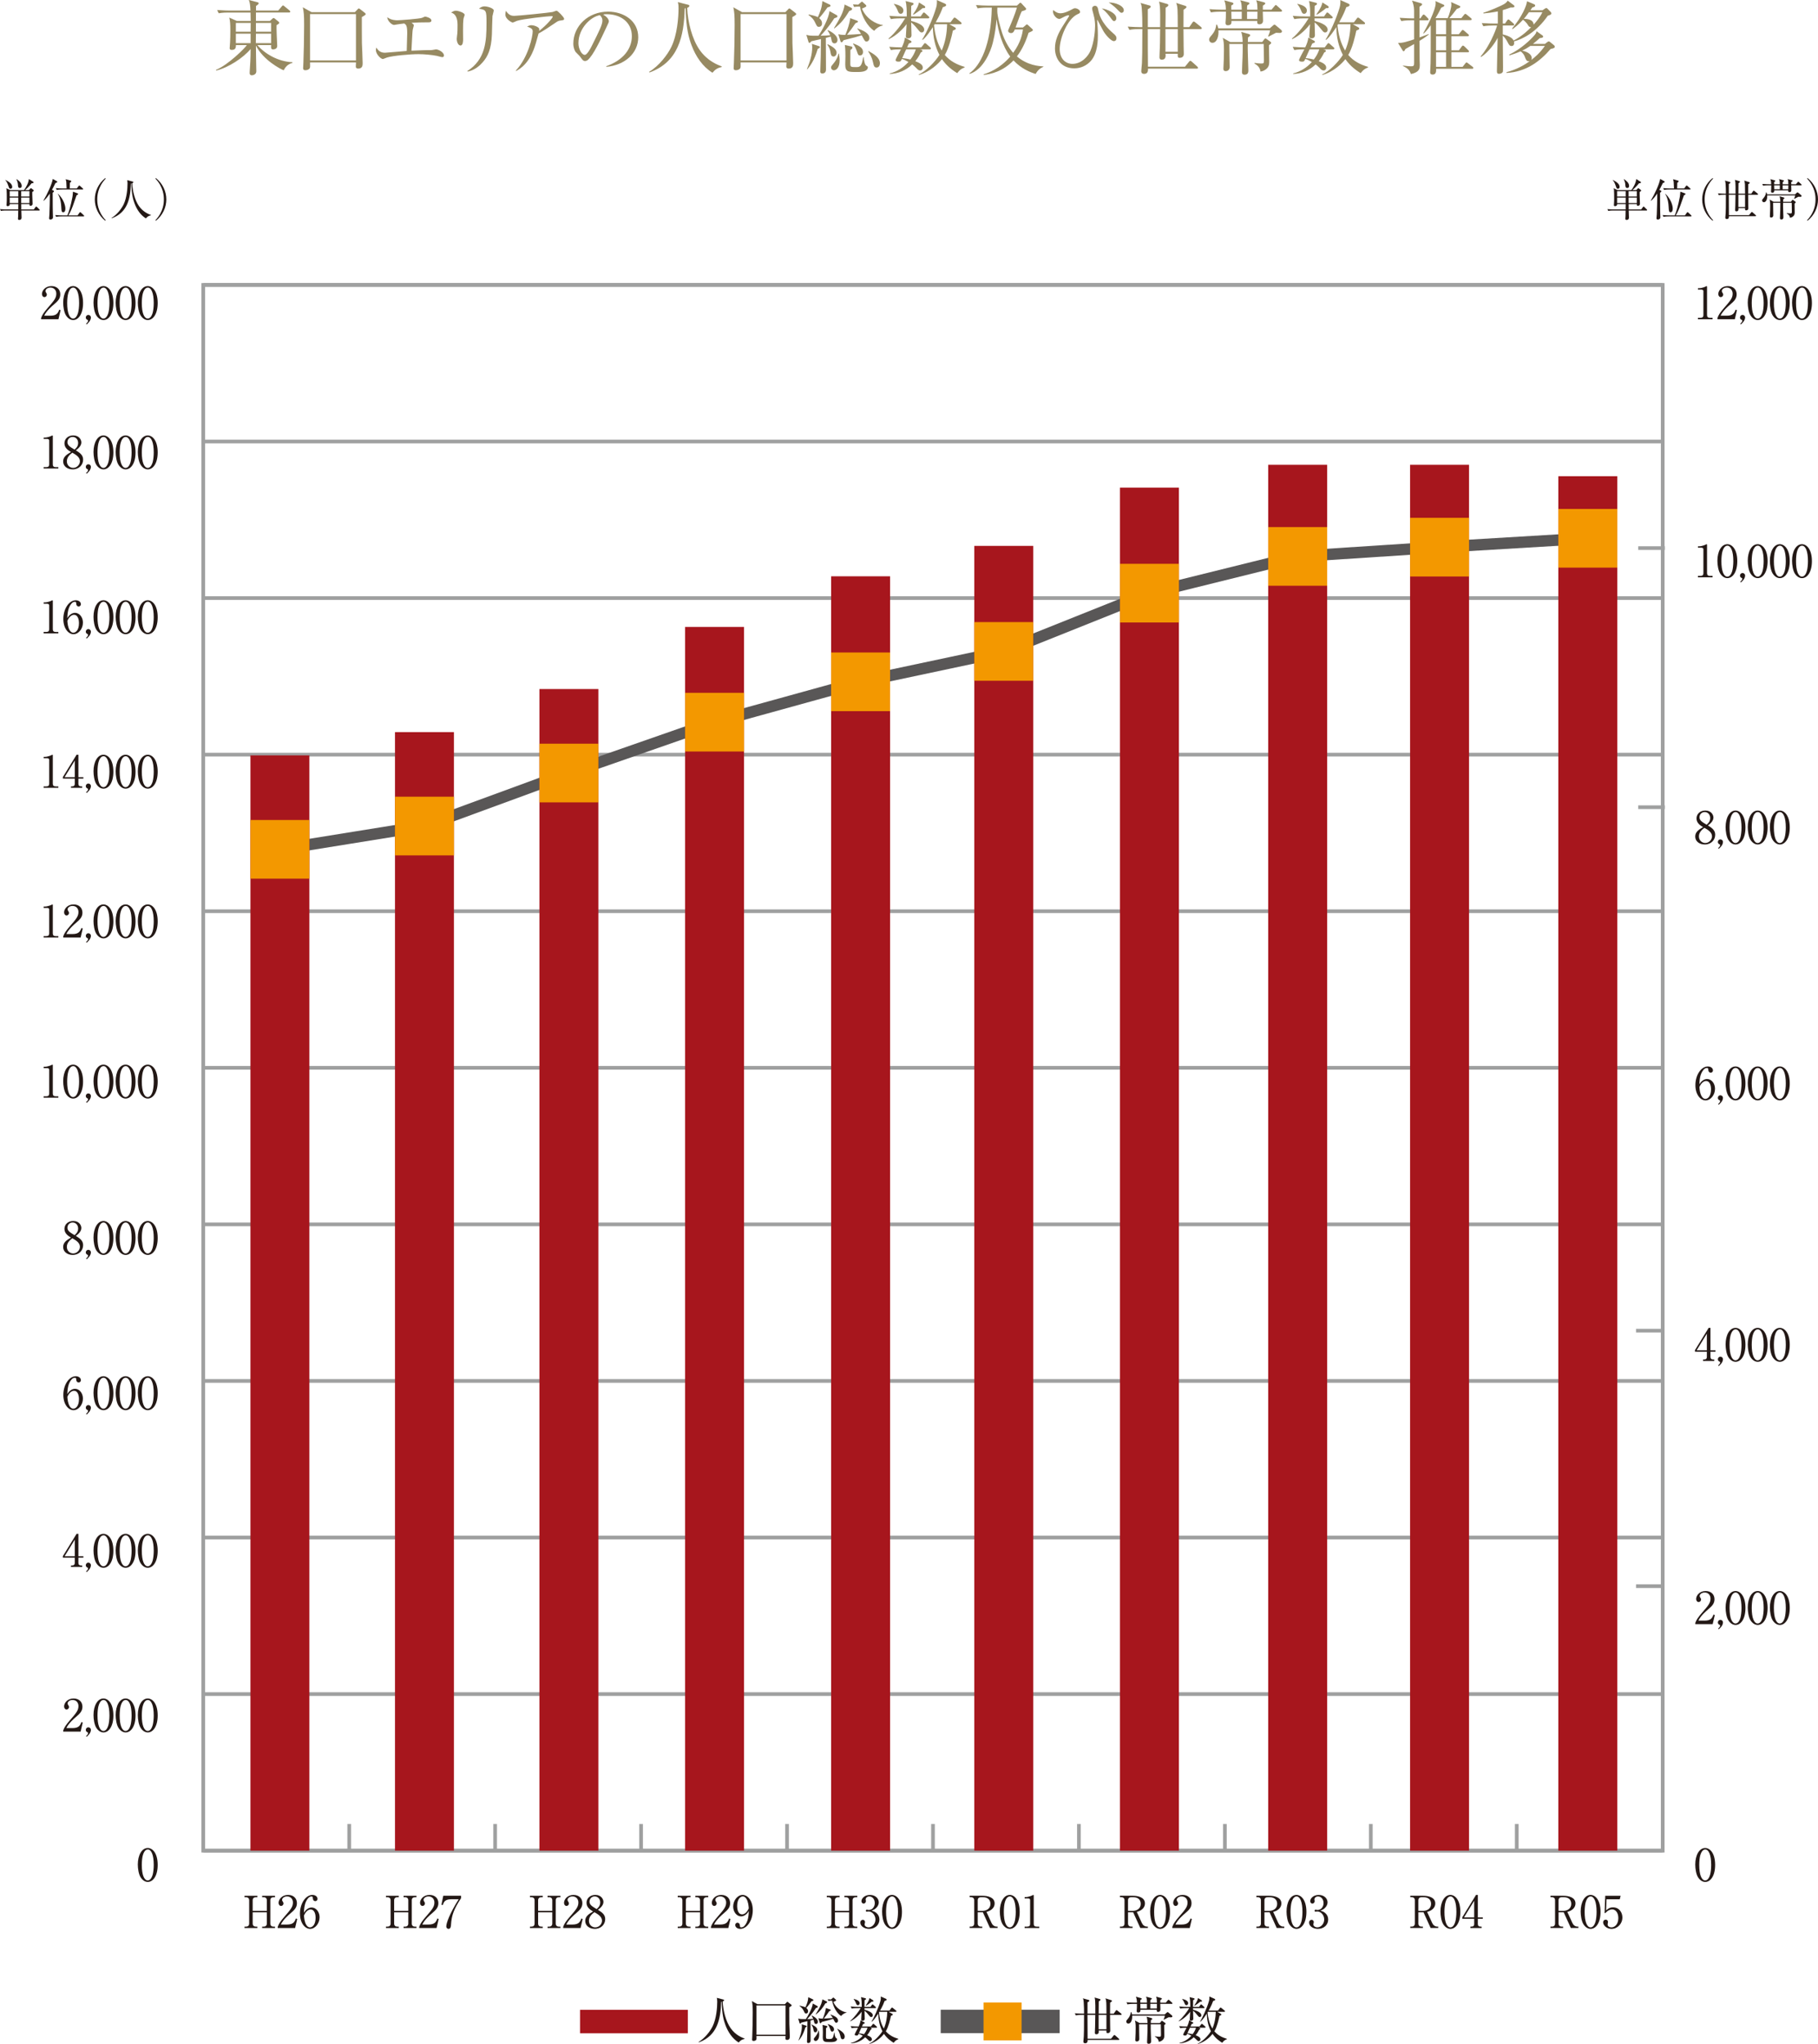 <?xml version="1.0" encoding="UTF-8"?>
<svg id="_レイヤー_2" data-name="レイヤー 2" xmlns="http://www.w3.org/2000/svg" width="48.719mm" height="54.778mm" viewBox="0 0 138.102 155.276">
  <defs>
    <style>
      .cls-1 {
        fill: #231815;
      }

      .cls-2 {
        fill: #978a62;
      }

      .cls-3 {
        stroke: #9fa0a0;
        stroke-width: .28px;
      }

      .cls-3, .cls-4 {
        fill: none;
        stroke-miterlimit: 10;
      }

      .cls-5 {
        fill: #595757;
      }

      .cls-6 {
        fill: #f39800;
      }

      .cls-4 {
        stroke: #595757;
        stroke-width: .868px;
      }

      .cls-7 {
        fill: #a7161d;
      }
    </style>
  </defs>
  <g id="_レイヤー_3" data-name="レイヤー 3">
    <rect class="cls-3" x="15.44" y="21.645" width="110.865" height="118.949"/>
    <g>
      <line class="cls-3" x1="15.44" y1="33.54" x2="126.305" y2="33.54"/>
      <line class="cls-3" x1="15.44" y1="45.435" x2="126.305" y2="45.435"/>
      <line class="cls-3" x1="15.44" y1="57.33" x2="126.305" y2="57.33"/>
      <line class="cls-3" x1="15.44" y1="69.225" x2="126.305" y2="69.225"/>
      <line class="cls-3" x1="15.44" y1="81.12" x2="126.305" y2="81.12"/>
      <line class="cls-3" x1="15.44" y1="93.015" x2="126.305" y2="93.015"/>
      <line class="cls-3" x1="15.44" y1="104.909" x2="126.305" y2="104.909"/>
      <line class="cls-3" x1="15.44" y1="116.804" x2="126.305" y2="116.804"/>
      <line class="cls-3" x1="15.44" y1="128.699" x2="126.305" y2="128.699"/>
      <line class="cls-3" x1="15.44" y1="140.594" x2="126.305" y2="140.594"/>
      <line class="cls-3" x1="15.44" y1="21.645" x2="126.305" y2="21.645"/>
    </g>
    <g>
      <line class="cls-4" x1="21.262" y1="64.523" x2="32.244" y2="62.753"/>
      <line class="cls-4" x1="32.244" y1="62.753" x2="43.215" y2="58.726"/>
      <line class="cls-4" x1="43.215" y1="58.726" x2="54.282" y2="54.862"/>
      <line class="cls-4" x1="54.282" y1="54.862" x2="65.374" y2="51.797"/>
      <line class="cls-4" x1="65.374" y1="51.797" x2="76.249" y2="49.487"/>
      <line class="cls-4" x1="76.249" y1="49.487" x2="87.316" y2="45.06"/>
      <line class="cls-4" x1="87.316" y1="45.06" x2="98.576" y2="42.27"/>
      <line class="cls-4" x1="98.576" y1="42.27" x2="109.354" y2="41.566"/>
      <line class="cls-4" x1="109.354" y1="41.566" x2="120.614" y2="40.892"/>
    </g>
    <path class="cls-1" d="M11.225,142.967c-.232,0-.426-.161-.551-.362-.141-.231-.205-.645-.205-.957,0-.715.306-1.259.755-1.259.346,0,.755.373.755,1.289,0,.822-.346,1.289-.755,1.289ZM10.849,140.949c-.047.168-.077.45-.077.729,0,.749.178,1.175.453,1.175.231,0,.335-.309.373-.436.047-.172.081-.457.081-.739,0-.765-.185-1.175-.453-1.175-.238,0-.342.329-.376.446Z"/>
    <g>
      <path class="cls-1" d="M6.123,131.548h-1.319v-.091c.067-.211.225-.446.493-.752.494-.57.662-.762.662-1.098,0-.252-.161-.46-.447-.46-.235,0-.376.142-.376.262,0,.011,0,.054.034.104.043.067.071.104.071.168,0,.101-.081.188-.182.188-.117,0-.191-.11-.191-.234,0-.245.238-.602.722-.602.417,0,.672.262.672.625,0,.339-.195.523-.497.782-.114.094-.557.473-.725.842h.463c.47,0,.581-.181.681-.46l.101.037-.161.688Z"/>
      <path class="cls-1" d="M6.533,131.887c.091-.067.158-.154.158-.222,0-.013-.003-.047-.03-.057-.087-.04-.144-.087-.144-.191,0-.107.087-.194.191-.194.111,0,.198.087.198.191,0,.248-.235.453-.319.523l-.054-.051Z"/>
      <path class="cls-1" d="M7.86,131.611c-.232,0-.426-.161-.551-.362-.141-.231-.205-.645-.205-.957,0-.715.305-1.259.755-1.259.346,0,.755.373.755,1.289,0,.822-.346,1.289-.755,1.289ZM7.484,129.594c-.047.168-.077.45-.077.729,0,.749.178,1.175.453,1.175.231,0,.335-.309.373-.436.047-.172.081-.457.081-.739,0-.765-.185-1.175-.453-1.175-.238,0-.343.329-.376.446Z"/>
      <path class="cls-1" d="M9.542,131.611c-.232,0-.426-.161-.551-.362-.141-.231-.205-.645-.205-.957,0-.715.306-1.259.755-1.259.346,0,.755.373.755,1.289,0,.822-.346,1.289-.755,1.289ZM9.167,129.594c-.047.168-.077.45-.077.729,0,.749.178,1.175.453,1.175.231,0,.335-.309.373-.436.047-.172.081-.457.081-.739,0-.765-.185-1.175-.453-1.175-.238,0-.342.329-.376.446Z"/>
      <path class="cls-1" d="M11.225,131.611c-.232,0-.426-.161-.551-.362-.141-.231-.205-.645-.205-.957,0-.715.305-1.259.755-1.259.346,0,.755.373.755,1.289,0,.822-.346,1.289-.755,1.289ZM10.849,129.594c-.047.168-.077.45-.077.729,0,.749.178,1.175.453,1.175.231,0,.335-.309.373-.436.047-.172.081-.457.081-.739,0-.765-.185-1.175-.453-1.175-.238,0-.343.329-.376.446Z"/>
    </g>
    <g>
      <path class="cls-1" d="M5.817,116.523h.138v1.706h.379v.107h-.379v.389c0,.148.074.205.235.205h.054v.107h-.853v-.107h.054c.158,0,.235-.054.235-.205v-.389h-.903v-.118l1.041-1.695ZM5.68,116.967l-.775,1.263h.775v-1.263Z"/>
      <path class="cls-1" d="M6.533,119.377c.091-.067.158-.154.158-.222,0-.013-.003-.047-.03-.057-.087-.04-.144-.087-.144-.191,0-.107.087-.194.191-.194.111,0,.198.087.198.191,0,.248-.235.453-.319.523l-.054-.051Z"/>
      <path class="cls-1" d="M7.86,119.102c-.232,0-.426-.161-.551-.362-.141-.231-.205-.645-.205-.957,0-.715.305-1.259.755-1.259.346,0,.755.373.755,1.289,0,.822-.346,1.289-.755,1.289ZM7.484,117.084c-.047.168-.077.45-.077.729,0,.749.178,1.175.453,1.175.231,0,.335-.309.373-.436.047-.172.081-.457.081-.739,0-.765-.185-1.175-.453-1.175-.238,0-.343.329-.376.446Z"/>
      <path class="cls-1" d="M9.542,119.102c-.232,0-.426-.161-.551-.362-.141-.231-.205-.645-.205-.957,0-.715.306-1.259.755-1.259.346,0,.755.373.755,1.289,0,.822-.346,1.289-.755,1.289ZM9.167,117.084c-.047.168-.077.45-.077.729,0,.749.178,1.175.453,1.175.231,0,.335-.309.373-.436.047-.172.081-.457.081-.739,0-.765-.185-1.175-.453-1.175-.238,0-.342.329-.376.446Z"/>
      <path class="cls-1" d="M11.225,119.102c-.232,0-.426-.161-.551-.362-.141-.231-.205-.645-.205-.957,0-.715.305-1.259.755-1.259.346,0,.755.373.755,1.289,0,.822-.346,1.289-.755,1.289ZM10.849,117.084c-.047.168-.077.45-.077.729,0,.749.178,1.175.453,1.175.231,0,.335-.309.373-.436.047-.172.081-.457.081-.739,0-.765-.185-1.175-.453-1.175-.238,0-.343.329-.376.446Z"/>
    </g>
    <g>
      <path class="cls-1" d="M5.408,105.594c.071-.044.175-.087.292-.087.333,0,.601.335.601.741,0,.467-.333.883-.718.883-.383,0-.772-.433-.772-1.158,0-.775.436-1.42.95-1.42.225,0,.383.135.383.296,0,.121-.094.175-.171.175-.067,0-.178-.044-.185-.235-.003-.074-.01-.121-.101-.121s-.181.051-.245.121c-.299.329-.315.822-.329,1.124.064-.104.134-.221.295-.318ZM5.297,106.836c.057.091.145.181.272.181.178,0,.43-.185.43-.738,0-.151-.037-.621-.382-.621-.128,0-.343.095-.5.457.014.185.041.507.181.722Z"/>
      <path class="cls-1" d="M6.533,107.406c.091-.067.158-.154.158-.222,0-.013-.003-.047-.03-.057-.087-.04-.144-.087-.144-.191,0-.107.087-.194.191-.194.111,0,.198.087.198.191,0,.248-.235.453-.319.523l-.054-.051Z"/>
      <path class="cls-1" d="M7.86,107.131c-.232,0-.426-.161-.551-.362-.141-.231-.205-.645-.205-.957,0-.715.305-1.259.755-1.259.346,0,.755.373.755,1.289,0,.822-.346,1.289-.755,1.289ZM7.484,105.113c-.047.168-.077.45-.077.729,0,.749.178,1.175.453,1.175.231,0,.335-.309.373-.436.047-.172.081-.457.081-.739,0-.765-.185-1.175-.453-1.175-.238,0-.343.329-.376.446Z"/>
      <path class="cls-1" d="M9.542,107.131c-.232,0-.426-.161-.551-.362-.141-.231-.205-.645-.205-.957,0-.715.306-1.259.755-1.259.346,0,.755.373.755,1.289,0,.822-.346,1.289-.755,1.289ZM9.167,105.113c-.047.168-.077.45-.077.729,0,.749.178,1.175.453,1.175.231,0,.335-.309.373-.436.047-.172.081-.457.081-.739,0-.765-.185-1.175-.453-1.175-.238,0-.342.329-.376.446Z"/>
      <path class="cls-1" d="M11.225,107.131c-.232,0-.426-.161-.551-.362-.141-.231-.205-.645-.205-.957,0-.715.305-1.259.755-1.259.346,0,.755.373.755,1.289,0,.822-.346,1.289-.755,1.289ZM10.849,105.113c-.047.168-.077.45-.077.729,0,.749.178,1.175.453,1.175.231,0,.335-.309.373-.436.047-.172.081-.457.081-.739,0-.765-.185-1.175-.453-1.175-.238,0-.343.329-.376.446Z"/>
    </g>
    <g>
      <path class="cls-1" d="M6.314,94.599c0,.39-.306.738-.792.738-.383,0-.725-.222-.725-.604,0-.363.289-.534.598-.716-.178-.104-.5-.292-.5-.657,0-.333.262-.602.671-.602.46,0,.614.343.614.53,0,.286-.275.494-.419.602.315.194.554.362.554.708ZM5.079,94.723c0,.296.221.5.483.5.292,0,.51-.258.51-.507,0-.318-.332-.507-.577-.645-.151.114-.416.319-.416.651ZM5.935,93.326c0-.255-.171-.453-.417-.453-.238,0-.396.182-.396.399,0,.235.191.353.541.561.097-.084.272-.228.272-.507Z"/>
      <path class="cls-1" d="M6.533,95.612c.091-.067.158-.154.158-.222,0-.013-.003-.047-.03-.057-.087-.04-.144-.088-.144-.191,0-.107.087-.194.191-.194.111,0,.198.087.198.19,0,.249-.235.454-.319.524l-.054-.051Z"/>
      <path class="cls-1" d="M7.86,95.337c-.232,0-.426-.161-.551-.362-.141-.231-.205-.645-.205-.957,0-.715.305-1.259.755-1.259.346,0,.755.373.755,1.289,0,.823-.346,1.289-.755,1.289ZM7.484,93.319c-.047.168-.077.45-.077.729,0,.749.178,1.175.453,1.175.231,0,.335-.309.373-.436.047-.172.081-.457.081-.739,0-.765-.185-1.175-.453-1.175-.238,0-.343.329-.376.446Z"/>
      <path class="cls-1" d="M9.542,95.337c-.232,0-.426-.161-.551-.362-.141-.231-.205-.645-.205-.957,0-.715.306-1.259.755-1.259.346,0,.755.373.755,1.289,0,.823-.346,1.289-.755,1.289ZM9.167,93.319c-.047.168-.077.45-.077.729,0,.749.178,1.175.453,1.175.231,0,.335-.309.373-.436.047-.172.081-.457.081-.739,0-.765-.185-1.175-.453-1.175-.238,0-.342.329-.376.446Z"/>
      <path class="cls-1" d="M11.225,95.337c-.232,0-.426-.161-.551-.362-.141-.231-.205-.645-.205-.957,0-.715.305-1.259.755-1.259.346,0,.755.373.755,1.289,0,.823-.346,1.289-.755,1.289ZM10.849,93.319c-.047.168-.077.45-.077.729,0,.749.178,1.175.453,1.175.231,0,.335-.309.373-.436.047-.172.081-.457.081-.739,0-.765-.185-1.175-.453-1.175-.238,0-.343.329-.376.446Z"/>
    </g>
    <g>
      <path class="cls-1" d="M3.316,83.285h.185c.174,0,.235-.067.235-.205v-1.815c0-.104-.097-.121-.161-.121h-.255v-.104h.061c.259,0,.507-.117.547-.141.023-.014.034-.021.047-.021.03,0,.037.021.037.047v2.155c0,.145.07.205.235.205h.185v.107h-1.114v-.107Z"/>
      <path class="cls-1" d="M5.556,83.456c-.232,0-.426-.161-.551-.362-.141-.231-.205-.645-.205-.957,0-.715.305-1.259.755-1.259.346,0,.755.373.755,1.289,0,.823-.346,1.289-.755,1.289ZM5.18,81.438c-.047.168-.077.45-.077.729,0,.749.178,1.175.453,1.175.231,0,.335-.309.373-.436.047-.172.081-.457.081-.739,0-.765-.185-1.175-.453-1.175-.238,0-.343.329-.376.446Z"/>
      <path class="cls-1" d="M6.533,83.731c.091-.067.158-.154.158-.222,0-.013-.003-.047-.03-.057-.087-.04-.144-.088-.144-.191,0-.107.087-.194.191-.194.111,0,.198.087.198.19,0,.249-.235.454-.319.524l-.054-.051Z"/>
      <path class="cls-1" d="M7.86,83.456c-.232,0-.426-.161-.551-.362-.141-.231-.205-.645-.205-.957,0-.715.305-1.259.755-1.259.346,0,.755.373.755,1.289,0,.823-.346,1.289-.755,1.289ZM7.484,81.438c-.047.168-.077.45-.077.729,0,.749.178,1.175.453,1.175.231,0,.335-.309.373-.436.047-.172.081-.457.081-.739,0-.765-.185-1.175-.453-1.175-.238,0-.343.329-.376.446Z"/>
      <path class="cls-1" d="M9.542,83.456c-.232,0-.426-.161-.551-.362-.141-.231-.205-.645-.205-.957,0-.715.306-1.259.755-1.259.346,0,.755.373.755,1.289,0,.823-.346,1.289-.755,1.289ZM9.167,81.438c-.047.168-.077.45-.077.729,0,.749.178,1.175.453,1.175.231,0,.335-.309.373-.436.047-.172.081-.457.081-.739,0-.765-.185-1.175-.453-1.175-.238,0-.342.329-.376.446Z"/>
      <path class="cls-1" d="M11.225,83.456c-.232,0-.426-.161-.551-.362-.141-.231-.205-.645-.205-.957,0-.715.306-1.259.755-1.259.346,0,.755.373.755,1.289,0,.823-.346,1.289-.755,1.289ZM10.849,81.438c-.047.168-.077.45-.077.729,0,.749.178,1.175.453,1.175.231,0,.335-.309.373-.436.047-.172.081-.457.081-.739,0-.765-.185-1.175-.453-1.175-.238,0-.342.329-.376.446Z"/>
    </g>
    <g>
      <path class="cls-1" d="M3.316,71.116h.185c.174,0,.235-.067.235-.205v-1.815c0-.104-.097-.121-.161-.121h-.255v-.104h.061c.259,0,.507-.117.547-.141.023-.014.034-.021.047-.021.03,0,.037.021.037.047v2.155c0,.145.07.205.235.205h.185v.107h-1.114v-.107Z"/>
      <path class="cls-1" d="M6.123,71.224h-1.319v-.091c.067-.211.225-.446.493-.752.494-.57.662-.762.662-1.098,0-.252-.161-.46-.447-.46-.235,0-.376.142-.376.262,0,.011,0,.054.034.104.043.067.071.104.071.168,0,.101-.081.188-.182.188-.117,0-.191-.11-.191-.234,0-.245.238-.602.722-.602.417,0,.672.262.672.625,0,.339-.195.523-.497.782-.114.094-.557.473-.725.842h.463c.47,0,.581-.181.681-.46l.101.037-.161.688Z"/>
      <path class="cls-1" d="M6.533,71.562c.091-.067.158-.154.158-.222,0-.013-.003-.047-.03-.057-.087-.04-.144-.087-.144-.191,0-.107.087-.194.191-.194.111,0,.198.087.198.191,0,.248-.235.453-.319.523l-.054-.051Z"/>
      <path class="cls-1" d="M7.86,71.287c-.232,0-.426-.161-.551-.362-.141-.231-.205-.645-.205-.957,0-.715.305-1.259.755-1.259.346,0,.755.373.755,1.289,0,.822-.346,1.289-.755,1.289ZM7.484,69.27c-.047.168-.077.45-.077.729,0,.749.178,1.175.453,1.175.231,0,.335-.309.373-.436.047-.172.081-.457.081-.739,0-.765-.185-1.175-.453-1.175-.238,0-.343.329-.376.446Z"/>
      <path class="cls-1" d="M9.542,71.287c-.232,0-.426-.161-.551-.362-.141-.231-.205-.645-.205-.957,0-.715.306-1.259.755-1.259.346,0,.755.373.755,1.289,0,.822-.346,1.289-.755,1.289ZM9.167,69.27c-.047.168-.077.45-.077.729,0,.749.178,1.175.453,1.175.231,0,.335-.309.373-.436.047-.172.081-.457.081-.739,0-.765-.185-1.175-.453-1.175-.238,0-.342.329-.376.446Z"/>
      <path class="cls-1" d="M11.225,71.287c-.232,0-.426-.161-.551-.362-.141-.231-.205-.645-.205-.957,0-.715.306-1.259.755-1.259.346,0,.755.373.755,1.289,0,.822-.346,1.289-.755,1.289ZM10.849,69.27c-.047.168-.077.45-.077.729,0,.749.178,1.175.453,1.175.231,0,.335-.309.373-.436.047-.172.081-.457.081-.739,0-.765-.185-1.175-.453-1.175-.238,0-.342.329-.376.446Z"/>
    </g>
    <g>
      <path class="cls-1" d="M3.316,59.743h.185c.174,0,.235-.067.235-.205v-1.815c0-.104-.097-.121-.161-.121h-.255v-.104h.061c.259,0,.507-.117.547-.141.023-.014.034-.021.047-.021.03,0,.037.021.037.047v2.155c0,.145.07.205.235.205h.185v.107h-1.114v-.107Z"/>
      <path class="cls-1" d="M5.817,57.336h.138v1.706h.379v.107h-.379v.389c0,.148.074.205.235.205h.054v.107h-.853v-.107h.054c.158,0,.235-.054.235-.205v-.389h-.903v-.118l1.041-1.695ZM5.68,57.779l-.775,1.263h.775v-1.263Z"/>
      <path class="cls-1" d="M6.533,60.189c.091-.067.158-.154.158-.222,0-.013-.003-.047-.03-.057-.087-.04-.144-.087-.144-.191,0-.107.087-.194.191-.194.111,0,.198.087.198.191,0,.248-.235.453-.319.523l-.054-.051Z"/>
      <path class="cls-1" d="M7.86,59.914c-.232,0-.426-.161-.551-.362-.141-.231-.205-.645-.205-.957,0-.715.305-1.259.755-1.259.346,0,.755.373.755,1.289,0,.822-.346,1.289-.755,1.289ZM7.484,57.896c-.047.168-.077.45-.077.729,0,.749.178,1.175.453,1.175.231,0,.335-.309.373-.436.047-.172.081-.457.081-.739,0-.765-.185-1.175-.453-1.175-.238,0-.343.329-.376.446Z"/>
      <path class="cls-1" d="M9.542,59.914c-.232,0-.426-.161-.551-.362-.141-.231-.205-.645-.205-.957,0-.715.306-1.259.755-1.259.346,0,.755.373.755,1.289,0,.822-.346,1.289-.755,1.289ZM9.167,57.896c-.047.168-.077.45-.077.729,0,.749.178,1.175.453,1.175.231,0,.335-.309.373-.436.047-.172.081-.457.081-.739,0-.765-.185-1.175-.453-1.175-.238,0-.342.329-.376.446Z"/>
      <path class="cls-1" d="M11.225,59.914c-.232,0-.426-.161-.551-.362-.141-.231-.205-.645-.205-.957,0-.715.306-1.259.755-1.259.346,0,.755.373.755,1.289,0,.822-.346,1.289-.755,1.289ZM10.849,57.896c-.047.168-.077.45-.077.729,0,.749.178,1.175.453,1.175.231,0,.335-.309.373-.436.047-.172.081-.457.081-.739,0-.765-.185-1.175-.453-1.175-.238,0-.342.329-.376.446Z"/>
    </g>
    <g>
      <path class="cls-1" d="M3.316,48.009h.185c.174,0,.235-.067.235-.205v-1.815c0-.104-.097-.121-.161-.121h-.255v-.104h.061c.259,0,.507-.117.547-.141.023-.014.034-.021.047-.021.03,0,.037.021.037.047v2.155c0,.145.07.205.235.205h.185v.107h-1.114v-.107Z"/>
      <path class="cls-1" d="M5.408,46.643c.071-.044.175-.087.292-.087.333,0,.601.335.601.741,0,.467-.333.883-.718.883-.383,0-.772-.433-.772-1.158,0-.775.436-1.42.95-1.42.225,0,.383.135.383.296,0,.121-.094.175-.171.175-.067,0-.178-.044-.185-.235-.003-.074-.01-.121-.101-.121s-.181.051-.245.121c-.299.329-.315.822-.329,1.124.064-.104.134-.221.295-.318ZM5.297,47.885c.057.091.145.181.272.181.178,0,.43-.185.43-.738,0-.151-.037-.621-.382-.621-.128,0-.343.095-.5.457.014.185.041.507.181.722Z"/>
      <path class="cls-1" d="M6.533,48.455c.091-.067.158-.154.158-.222,0-.013-.003-.047-.03-.057-.087-.04-.144-.087-.144-.191,0-.107.087-.194.191-.194.111,0,.198.087.198.191,0,.248-.235.453-.319.523l-.054-.051Z"/>
      <path class="cls-1" d="M7.86,48.18c-.232,0-.426-.161-.551-.362-.141-.231-.205-.645-.205-.957,0-.715.305-1.259.755-1.259.346,0,.755.373.755,1.289,0,.822-.346,1.289-.755,1.289ZM7.484,46.162c-.047.168-.077.45-.077.729,0,.749.178,1.175.453,1.175.231,0,.335-.309.373-.436.047-.172.081-.457.081-.739,0-.765-.185-1.175-.453-1.175-.238,0-.343.329-.376.446Z"/>
      <path class="cls-1" d="M9.542,48.18c-.232,0-.426-.161-.551-.362-.141-.231-.205-.645-.205-.957,0-.715.306-1.259.755-1.259.346,0,.755.373.755,1.289,0,.822-.346,1.289-.755,1.289ZM9.167,46.162c-.047.168-.077.45-.077.729,0,.749.178,1.175.453,1.175.231,0,.335-.309.373-.436.047-.172.081-.457.081-.739,0-.765-.185-1.175-.453-1.175-.238,0-.342.329-.376.446Z"/>
      <path class="cls-1" d="M11.225,48.18c-.232,0-.426-.161-.551-.362-.141-.231-.205-.645-.205-.957,0-.715.306-1.259.755-1.259.346,0,.755.373.755,1.289,0,.822-.346,1.289-.755,1.289ZM10.849,46.162c-.047.168-.077.45-.077.729,0,.749.178,1.175.453,1.175.231,0,.335-.309.373-.436.047-.172.081-.457.081-.739,0-.765-.185-1.175-.453-1.175-.238,0-.342.329-.376.446Z"/>
    </g>
    <g>
      <path class="cls-1" d="M3.316,35.487h.185c.174,0,.235-.067.235-.205v-1.815c0-.104-.097-.121-.161-.121h-.255v-.104h.061c.259,0,.507-.117.547-.141.023-.014.034-.021.047-.021.03,0,.037.021.037.047v2.155c0,.145.07.205.235.205h.185v.107h-1.114v-.107Z"/>
      <path class="cls-1" d="M6.314,34.92c0,.39-.306.738-.792.738-.383,0-.725-.222-.725-.604,0-.363.289-.534.598-.716-.178-.104-.5-.292-.5-.657,0-.333.262-.602.671-.602.46,0,.614.343.614.53,0,.286-.275.494-.419.602.315.194.554.362.554.708ZM5.079,35.044c0,.296.221.5.483.5.292,0,.51-.258.51-.507,0-.318-.332-.507-.577-.645-.151.114-.416.319-.416.651ZM5.935,33.647c0-.255-.171-.453-.417-.453-.238,0-.396.182-.396.399,0,.235.191.353.541.561.097-.084.272-.228.272-.507Z"/>
      <path class="cls-1" d="M6.533,35.934c.091-.067.158-.154.158-.222,0-.013-.003-.047-.03-.057-.087-.04-.144-.087-.144-.191,0-.107.087-.194.191-.194.111,0,.198.087.198.191,0,.248-.235.453-.319.523l-.054-.051Z"/>
      <path class="cls-1" d="M7.86,35.658c-.232,0-.426-.161-.551-.362-.141-.231-.205-.645-.205-.957,0-.715.305-1.259.755-1.259.346,0,.755.373.755,1.289,0,.822-.346,1.289-.755,1.289ZM7.484,33.641c-.047.168-.077.45-.077.729,0,.749.178,1.175.453,1.175.231,0,.335-.309.373-.436.047-.172.081-.457.081-.739,0-.765-.185-1.175-.453-1.175-.238,0-.343.329-.376.446Z"/>
      <path class="cls-1" d="M9.542,35.658c-.232,0-.426-.161-.551-.362-.141-.231-.205-.645-.205-.957,0-.715.306-1.259.755-1.259.346,0,.755.373.755,1.289,0,.822-.346,1.289-.755,1.289ZM9.167,33.641c-.047.168-.077.45-.077.729,0,.749.178,1.175.453,1.175.231,0,.335-.309.373-.436.047-.172.081-.457.081-.739,0-.765-.185-1.175-.453-1.175-.238,0-.342.329-.376.446Z"/>
      <path class="cls-1" d="M11.225,35.658c-.232,0-.426-.161-.551-.362-.141-.231-.205-.645-.205-.957,0-.715.306-1.259.755-1.259.346,0,.755.373.755,1.289,0,.822-.346,1.289-.755,1.289ZM10.849,33.641c-.047.168-.077.45-.077.729,0,.749.178,1.175.453,1.175.231,0,.335-.309.373-.436.047-.172.081-.457.081-.739,0-.765-.185-1.175-.453-1.175-.238,0-.342.329-.376.446Z"/>
    </g>
    <g>
      <path class="cls-1" d="M4.441,24.249h-1.319v-.091c.067-.211.225-.446.493-.752.494-.57.662-.762.662-1.098,0-.252-.161-.46-.447-.46-.235,0-.376.142-.376.262,0,.011,0,.054.034.104.044.067.07.104.07.168,0,.101-.08.188-.181.188-.117,0-.191-.11-.191-.234,0-.245.239-.602.722-.602.416,0,.671.262.671.625,0,.339-.194.523-.497.782-.114.094-.557.473-.725.842h.463c.47,0,.581-.181.681-.46l.101.037-.161.688Z"/>
      <path class="cls-1" d="M5.556,24.312c-.232,0-.426-.161-.551-.362-.141-.231-.205-.645-.205-.957,0-.715.305-1.259.755-1.259.346,0,.755.373.755,1.289,0,.822-.346,1.289-.755,1.289ZM5.18,22.295c-.047.168-.077.45-.077.729,0,.749.178,1.175.453,1.175.231,0,.335-.309.373-.436.047-.172.081-.457.081-.739,0-.765-.185-1.175-.453-1.175-.238,0-.343.329-.376.446Z"/>
      <path class="cls-1" d="M6.533,24.588c.091-.067.158-.154.158-.222,0-.013-.003-.047-.03-.057-.087-.04-.144-.087-.144-.191,0-.107.087-.194.191-.194.111,0,.198.087.198.191,0,.248-.235.453-.319.523l-.054-.051Z"/>
      <path class="cls-1" d="M7.86,24.312c-.232,0-.426-.161-.551-.362-.141-.231-.205-.645-.205-.957,0-.715.305-1.259.755-1.259.346,0,.755.373.755,1.289,0,.822-.346,1.289-.755,1.289ZM7.484,22.295c-.047.168-.077.45-.077.729,0,.749.178,1.175.453,1.175.231,0,.335-.309.373-.436.047-.172.081-.457.081-.739,0-.765-.185-1.175-.453-1.175-.238,0-.343.329-.376.446Z"/>
      <path class="cls-1" d="M9.542,24.312c-.232,0-.426-.161-.551-.362-.141-.231-.205-.645-.205-.957,0-.715.306-1.259.755-1.259.346,0,.755.373.755,1.289,0,.822-.346,1.289-.755,1.289ZM9.167,22.295c-.047.168-.077.45-.077.729,0,.749.178,1.175.453,1.175.231,0,.335-.309.373-.436.047-.172.081-.457.081-.739,0-.765-.185-1.175-.453-1.175-.238,0-.342.329-.376.446Z"/>
      <path class="cls-1" d="M11.225,24.312c-.232,0-.426-.161-.551-.362-.141-.231-.205-.645-.205-.957,0-.715.306-1.259.755-1.259.346,0,.755.373.755,1.289,0,.822-.346,1.289-.755,1.289ZM10.849,22.295c-.047.168-.077.45-.077.729,0,.749.178,1.175.453,1.175.231,0,.335-.309.373-.436.047-.172.081-.457.081-.739,0-.765-.185-1.175-.453-1.175-.238,0-.342.329-.376.446Z"/>
    </g>
    <g>
      <path class="cls-1" d="M2.971,15.992h-1.35c.003.141.017.449.017.537,0,.063-.017.178-.182.178-.077,0-.09-.041-.09-.101,0-.034.013-.175.013-.202.007-.161.007-.255.007-.412H.463c-.033,0-.242,0-.396.029l-.067-.134c.225.021.453.023.517.023h.87c0-.063.003-.349.003-.406h-.648c.003.158-.141.158-.161.158-.041,0-.087-.011-.087-.084,0-.014,0-.047.007-.088.014-.12.014-.318.014-.446,0-.138,0-.51-.014-.624-.007-.054-.017-.088-.027-.121l.299.145h1.051c.171-.242.349-.561.366-.843l.329.205c.01.007.03.026.03.054,0,.043-.034.057-.145.063-.211.269-.453.477-.5.521h.289l.104-.114c.017-.017.037-.03.054-.03.02,0,.041.014.057.027l.127.101c.017.01.03.03.03.05,0,.04-.057.077-.114.101-.01.252.023.651.023.903,0,.151-.144.151-.154.151-.087,0-.087-.044-.084-.128h-.621c0,.063.003.35.003.406h.95l.127-.175c.01-.013.03-.043.05-.043.024,0,.041.013.061.033l.181.178c.021.021.034.037.034.051,0,.03-.03.037-.05.037ZM.802,14.34c-.094,0-.107-.043-.171-.228-.054-.151-.111-.312-.222-.42l.003-.023c.185.097.517.265.517.53,0,.063-.034.141-.127.141ZM1.39,14.524h-.651v.406h.651v-.406ZM1.39,15.012h-.651v.413h.651v-.413ZM1.51,14.283c-.131,0-.144-.131-.147-.229-.003-.08-.014-.218-.114-.43l.007-.02c.154.107.393.274.393.523,0,.04-.013.154-.138.154ZM2.235,14.524h-.624v.406h.624v-.406ZM2.235,15.012h-.624v.413h.624v-.413Z"/>
      <path class="cls-1" d="M4.049,14.471c.023.011.05.027.05.061,0,.03-.02.054-.097.107.003,1.125.003,1.249.013,1.581,0,.044.01.245.01.286,0,.167-.178.171-.191.171-.094,0-.104-.054-.104-.091,0-.033.02-.252.023-.299.014-.225.041-1.296.03-1.584-.124.191-.279.396-.463.55l-.02-.017c.285-.479.651-1.252.708-1.642l.298.165c.027.013.044.033.044.054,0,.043-.03.06-.138.094-.134.282-.215.423-.265.517l.101.047ZM5.893,16.361l.144-.202c.017-.023.034-.043.054-.043s.047.023.061.037l.208.197c.017.018.034.034.034.054,0,.03-.027.037-.054.037h-1.685c-.03,0-.239,0-.393.03l-.067-.134c.221.02.453.023.514.023h.406c.107-.226.262-.719.386-1.396.017-.101.02-.131.043-.403l.336.124c.027.011.054.023.054.051,0,.04-.047.063-.121.107-.04.11-.205.594-.241.691-.081.229-.202.544-.376.826h.698ZM5.835,14.316l.131-.178c.013-.021.03-.044.057-.044.02,0,.047.021.06.034l.202.181c.013.014.034.03.034.051,0,.033-.03.037-.05.037h-1.564c-.061,0-.235,0-.396.03l-.067-.135c.208.017.417.023.517.023h.299c-.017-.486-.017-.544-.071-.701l.366.104c.037.011.063.021.063.051,0,.023-.01.047-.107.124-.006.067-.006.362-.01.423h.537ZM4.409,14.727c.423.389.557.896.557,1.114,0,.161-.037.282-.165.282-.124,0-.131-.098-.147-.406-.03-.611-.198-.88-.265-.984l.02-.006Z"/>
      <path class="cls-1" d="M7.998,16.773c-.524-.419-.796-1.023-.796-1.624,0-.602.272-1.205.796-1.625l.03.047c-.625.661-.638,1.333-.638,1.578s.014.916.638,1.577l-.03.047Z"/>
      <path class="cls-1" d="M11.462,16.357c-.202.044-.275.114-.379.235-.413-.255-.688-.675-.859-1.128-.114-.299-.228-.705-.245-1.527-.013.003-.02.003-.037.007-.034,1.141-.255,2.205-1.454,2.639l-.014-.027c.41-.245.759-.701.917-1.027.242-.5.295-1.212.295-1.588,0-.161-.013-.201-.03-.255l.406.104c.057.013.067.02.067.047,0,.054-.054.073-.087.084.023.584.201,1.289.514,1.735.326.46.742.614.91.675l-.003.026Z"/>
      <path class="cls-1" d="M11.839,16.773l-.03-.047c.625-.661.638-1.332.638-1.577s-.014-.917-.638-1.578l.03-.047c.524.42.796,1.023.796,1.625,0,.601-.272,1.205-.796,1.624Z"/>
    </g>
    <g>
      <path class="cls-1" d="M128.977,24.142h.185c.174,0,.235-.067.235-.205v-1.815c0-.104-.097-.121-.161-.121h-.255v-.104h.061c.259,0,.507-.117.547-.141.023-.014.034-.021.047-.021.03,0,.037.021.037.047v2.155c0,.145.07.205.235.205h.185v.107h-1.114v-.107Z"/>
      <path class="cls-1" d="M131.783,24.249h-1.319v-.091c.067-.211.225-.446.493-.752.494-.57.662-.762.662-1.098,0-.252-.161-.46-.447-.46-.235,0-.376.142-.376.262,0,.011,0,.054.034.104.043.067.071.104.071.168,0,.101-.081.188-.182.188-.117,0-.191-.11-.191-.234,0-.245.238-.602.722-.602.417,0,.672.262.672.625,0,.339-.195.523-.497.782-.114.094-.557.473-.725.842h.463c.47,0,.581-.181.681-.46l.101.037-.161.688Z"/>
      <path class="cls-1" d="M132.193,24.588c.091-.067.158-.154.158-.222,0-.013-.003-.047-.03-.057-.087-.04-.144-.087-.144-.191,0-.107.087-.194.191-.194.111,0,.198.087.198.191,0,.248-.235.453-.319.523l-.054-.051Z"/>
      <path class="cls-1" d="M133.521,24.312c-.232,0-.426-.161-.551-.362-.141-.231-.205-.645-.205-.957,0-.715.305-1.259.755-1.259.346,0,.755.373.755,1.289,0,.822-.346,1.289-.755,1.289ZM133.145,22.295c-.047.168-.077.45-.077.729,0,.749.178,1.175.453,1.175.231,0,.335-.309.373-.436.047-.172.081-.457.081-.739,0-.765-.185-1.175-.453-1.175-.238,0-.343.329-.376.446Z"/>
      <path class="cls-1" d="M135.203,24.312c-.232,0-.426-.161-.551-.362-.141-.231-.205-.645-.205-.957,0-.715.306-1.259.755-1.259.346,0,.755.373.755,1.289,0,.822-.346,1.289-.755,1.289ZM134.827,22.295c-.047.168-.077.45-.077.729,0,.749.178,1.175.453,1.175.231,0,.335-.309.373-.436.047-.172.081-.457.081-.739,0-.765-.185-1.175-.453-1.175-.238,0-.342.329-.376.446Z"/>
      <path class="cls-1" d="M136.885,24.312c-.232,0-.426-.161-.551-.362-.141-.231-.205-.645-.205-.957,0-.715.306-1.259.755-1.259.346,0,.755.373.755,1.289,0,.822-.346,1.289-.755,1.289ZM136.509,22.295c-.047.168-.077.45-.077.729,0,.749.178,1.175.453,1.175.231,0,.335-.309.373-.436.047-.172.081-.457.081-.739,0-.765-.185-1.175-.453-1.175-.238,0-.342.329-.376.446Z"/>
    </g>
    <g>
      <path class="cls-1" d="M128.977,43.749h.185c.174,0,.235-.067.235-.205v-1.815c0-.104-.097-.121-.161-.121h-.255v-.104h.061c.259,0,.507-.117.547-.141.023-.014.034-.021.047-.021.03,0,.037.021.037.047v2.155c0,.145.07.205.235.205h.185v.107h-1.114v-.107Z"/>
      <path class="cls-1" d="M131.216,43.92c-.232,0-.426-.161-.551-.362-.141-.231-.205-.645-.205-.957,0-.715.305-1.259.755-1.259.346,0,.755.373.755,1.289,0,.822-.346,1.289-.755,1.289ZM130.84,41.902c-.047.168-.077.45-.077.729,0,.749.178,1.175.453,1.175.231,0,.335-.309.373-.436.047-.172.081-.457.081-.739,0-.765-.185-1.175-.453-1.175-.238,0-.343.329-.376.446Z"/>
      <path class="cls-1" d="M132.193,44.195c.091-.067.158-.154.158-.222,0-.013-.003-.047-.03-.057-.087-.04-.144-.087-.144-.191,0-.107.087-.194.191-.194.111,0,.198.087.198.191,0,.248-.235.453-.319.523l-.054-.051Z"/>
      <path class="cls-1" d="M133.521,43.92c-.232,0-.426-.161-.551-.362-.141-.231-.205-.645-.205-.957,0-.715.305-1.259.755-1.259.346,0,.755.373.755,1.289,0,.822-.346,1.289-.755,1.289ZM133.145,41.902c-.047.168-.077.45-.077.729,0,.749.178,1.175.453,1.175.231,0,.335-.309.373-.436.047-.172.081-.457.081-.739,0-.765-.185-1.175-.453-1.175-.238,0-.343.329-.376.446Z"/>
      <path class="cls-1" d="M135.203,43.92c-.232,0-.426-.161-.551-.362-.141-.231-.205-.645-.205-.957,0-.715.306-1.259.755-1.259.346,0,.755.373.755,1.289,0,.822-.346,1.289-.755,1.289ZM134.827,41.902c-.047.168-.077.45-.077.729,0,.749.178,1.175.453,1.175.231,0,.335-.309.373-.436.047-.172.081-.457.081-.739,0-.765-.185-1.175-.453-1.175-.238,0-.342.329-.376.446Z"/>
      <path class="cls-1" d="M136.885,43.92c-.232,0-.426-.161-.551-.362-.141-.231-.205-.645-.205-.957,0-.715.306-1.259.755-1.259.346,0,.755.373.755,1.289,0,.822-.346,1.289-.755,1.289ZM136.509,41.902c-.047.168-.077.45-.077.729,0,.749.178,1.175.453,1.175.231,0,.335-.309.373-.436.047-.172.081-.457.081-.739,0-.765-.185-1.175-.453-1.175-.238,0-.342.329-.376.446Z"/>
    </g>
    <g>
      <path class="cls-1" d="M130.292,63.417c0,.39-.305.738-.792.738-.383,0-.725-.222-.725-.604,0-.363.289-.534.598-.716-.178-.104-.5-.292-.5-.657,0-.333.262-.602.671-.602.46,0,.615.343.615.53,0,.286-.275.494-.42.602.315.194.554.362.554.708ZM129.057,63.541c0,.296.222.5.483.5.292,0,.511-.258.511-.507,0-.318-.333-.507-.578-.645-.151.114-.417.319-.417.651ZM129.913,62.145c0-.255-.171-.453-.417-.453-.238,0-.396.182-.396.399,0,.235.191.353.541.561.097-.084.272-.228.272-.507Z"/>
      <path class="cls-1" d="M130.511,64.431c.091-.067.158-.154.158-.222,0-.013-.003-.047-.03-.057-.087-.04-.144-.088-.144-.191,0-.107.087-.194.191-.194.11,0,.198.087.198.19,0,.249-.235.454-.319.524l-.054-.051Z"/>
      <path class="cls-1" d="M131.838,64.155c-.232,0-.426-.161-.551-.362-.141-.231-.205-.645-.205-.957,0-.715.306-1.259.755-1.259.346,0,.755.373.755,1.289,0,.823-.346,1.289-.755,1.289ZM131.462,62.138c-.047.168-.077.45-.077.729,0,.749.178,1.175.453,1.175.231,0,.335-.309.373-.436.047-.172.081-.457.081-.739,0-.765-.185-1.175-.453-1.175-.238,0-.342.329-.376.446Z"/>
      <path class="cls-1" d="M133.521,64.155c-.232,0-.426-.161-.551-.362-.141-.231-.205-.645-.205-.957,0-.715.305-1.259.755-1.259.346,0,.755.373.755,1.289,0,.823-.346,1.289-.755,1.289ZM133.145,62.138c-.047.168-.077.45-.077.729,0,.749.178,1.175.453,1.175.231,0,.335-.309.373-.436.047-.172.081-.457.081-.739,0-.765-.185-1.175-.453-1.175-.238,0-.343.329-.376.446Z"/>
      <path class="cls-1" d="M135.203,64.155c-.232,0-.426-.161-.551-.362-.141-.231-.205-.645-.205-.957,0-.715.306-1.259.755-1.259.346,0,.755.373.755,1.289,0,.823-.346,1.289-.755,1.289ZM134.827,62.138c-.047.168-.077.45-.077.729,0,.749.178,1.175.453,1.175.231,0,.335-.309.373-.436.047-.172.081-.457.081-.739,0-.765-.185-1.175-.453-1.175-.238,0-.342.329-.376.446Z"/>
    </g>
    <g>
      <path class="cls-1" d="M129.386,82.059c.071-.044.175-.087.292-.087.333,0,.601.335.601.741,0,.467-.333.883-.718.883-.383,0-.772-.433-.772-1.158,0-.775.437-1.42.95-1.42.225,0,.383.135.383.296,0,.121-.094.175-.171.175-.067,0-.178-.044-.185-.235-.003-.074-.01-.121-.101-.121-.091,0-.181.051-.245.121-.299.329-.315.822-.329,1.124.064-.104.134-.221.295-.318ZM129.275,83.301c.057.091.145.181.272.181.178,0,.43-.185.43-.738,0-.151-.037-.621-.383-.621-.127,0-.342.095-.5.457.014.185.041.507.181.722Z"/>
      <path class="cls-1" d="M130.511,83.871c.091-.067.158-.154.158-.222,0-.013-.003-.047-.03-.057-.087-.04-.144-.087-.144-.191,0-.107.087-.194.191-.194.11,0,.198.087.198.191,0,.248-.235.453-.319.523l-.054-.051Z"/>
      <path class="cls-1" d="M131.838,83.596c-.232,0-.426-.161-.551-.362-.141-.231-.205-.645-.205-.957,0-.715.306-1.259.755-1.259.346,0,.755.373.755,1.289,0,.822-.346,1.289-.755,1.289ZM131.462,81.578c-.047.168-.077.45-.077.729,0,.749.178,1.175.453,1.175.231,0,.335-.309.373-.436.047-.172.081-.457.081-.739,0-.765-.185-1.175-.453-1.175-.238,0-.342.329-.376.446Z"/>
      <path class="cls-1" d="M133.521,83.596c-.232,0-.426-.161-.551-.362-.141-.231-.205-.645-.205-.957,0-.715.305-1.259.755-1.259.346,0,.755.373.755,1.289,0,.822-.346,1.289-.755,1.289ZM133.145,81.578c-.047.168-.077.45-.077.729,0,.749.178,1.175.453,1.175.231,0,.335-.309.373-.436.047-.172.081-.457.081-.739,0-.765-.185-1.175-.453-1.175-.238,0-.343.329-.376.446Z"/>
      <path class="cls-1" d="M135.203,83.596c-.232,0-.426-.161-.551-.362-.141-.231-.205-.645-.205-.957,0-.715.306-1.259.755-1.259.346,0,.755.373.755,1.289,0,.822-.346,1.289-.755,1.289ZM134.827,81.578c-.047.168-.077.45-.077.729,0,.749.178,1.175.453,1.175.231,0,.335-.309.373-.436.047-.172.081-.457.081-.739,0-.765-.185-1.175-.453-1.175-.238,0-.342.329-.376.446Z"/>
    </g>
    <g>
      <path class="cls-1" d="M129.795,100.876h.138v1.706h.379v.107h-.379v.389c0,.148.074.205.235.205h.054v.107h-.853v-.107h.054c.158,0,.235-.054.235-.205v-.389h-.903v-.118l1.041-1.695ZM129.658,101.319l-.775,1.263h.775v-1.263Z"/>
      <path class="cls-1" d="M130.511,103.729c.091-.067.158-.154.158-.222,0-.013-.003-.047-.03-.057-.087-.04-.144-.088-.144-.191,0-.107.087-.194.191-.194.11,0,.198.087.198.19,0,.249-.235.454-.319.524l-.054-.051Z"/>
      <path class="cls-1" d="M131.838,103.454c-.232,0-.426-.161-.551-.362-.141-.231-.205-.645-.205-.957,0-.715.306-1.259.755-1.259.346,0,.755.373.755,1.289,0,.823-.346,1.289-.755,1.289ZM131.462,101.437c-.047.168-.077.45-.077.729,0,.749.178,1.175.453,1.175.231,0,.335-.309.373-.436.047-.172.081-.457.081-.739,0-.765-.185-1.175-.453-1.175-.238,0-.342.329-.376.446Z"/>
      <path class="cls-1" d="M133.521,103.454c-.232,0-.426-.161-.551-.362-.141-.231-.205-.645-.205-.957,0-.715.305-1.259.755-1.259.346,0,.755.373.755,1.289,0,.823-.346,1.289-.755,1.289ZM133.145,101.437c-.047.168-.077.45-.077.729,0,.749.178,1.175.453,1.175.231,0,.335-.309.373-.436.047-.172.081-.457.081-.739,0-.765-.185-1.175-.453-1.175-.238,0-.343.329-.376.446Z"/>
      <path class="cls-1" d="M135.203,103.454c-.232,0-.426-.161-.551-.362-.141-.231-.205-.645-.205-.957,0-.715.306-1.259.755-1.259.346,0,.755.373.755,1.289,0,.823-.346,1.289-.755,1.289ZM134.827,101.437c-.047.168-.077.45-.077.729,0,.749.178,1.175.453,1.175.231,0,.335-.309.373-.436.047-.172.081-.457.081-.739,0-.765-.185-1.175-.453-1.175-.238,0-.342.329-.376.446Z"/>
    </g>
    <g>
      <path class="cls-1" d="M130.101,123.384h-1.319v-.091c.067-.211.225-.446.493-.752.494-.57.662-.762.662-1.098,0-.252-.161-.46-.447-.46-.235,0-.376.142-.376.262,0,.011,0,.054.034.104.044.067.07.104.07.168,0,.101-.08.188-.181.188-.117,0-.191-.11-.191-.234,0-.245.239-.602.722-.602.416,0,.671.262.671.625,0,.339-.194.523-.497.782-.114.094-.557.473-.725.842h.463c.47,0,.581-.181.681-.46l.101.037-.161.688Z"/>
      <path class="cls-1" d="M130.511,123.723c.091-.067.158-.154.158-.222,0-.013-.003-.047-.03-.057-.087-.04-.144-.087-.144-.191,0-.107.087-.194.191-.194.11,0,.198.087.198.191,0,.248-.235.453-.319.523l-.054-.051Z"/>
      <path class="cls-1" d="M131.838,123.447c-.232,0-.426-.161-.551-.362-.141-.231-.205-.645-.205-.957,0-.715.306-1.259.755-1.259.346,0,.755.373.755,1.289,0,.822-.346,1.289-.755,1.289ZM131.462,121.43c-.047.168-.077.45-.077.729,0,.749.178,1.175.453,1.175.231,0,.335-.309.373-.436.047-.172.081-.457.081-.739,0-.765-.185-1.175-.453-1.175-.238,0-.342.329-.376.446Z"/>
      <path class="cls-1" d="M133.521,123.447c-.232,0-.426-.161-.551-.362-.141-.231-.205-.645-.205-.957,0-.715.305-1.259.755-1.259.346,0,.755.373.755,1.289,0,.822-.346,1.289-.755,1.289ZM133.145,121.43c-.047.168-.077.45-.077.729,0,.749.178,1.175.453,1.175.231,0,.335-.309.373-.436.047-.172.081-.457.081-.739,0-.765-.185-1.175-.453-1.175-.238,0-.343.329-.376.446Z"/>
      <path class="cls-1" d="M135.203,123.447c-.232,0-.426-.161-.551-.362-.141-.231-.205-.645-.205-.957,0-.715.306-1.259.755-1.259.346,0,.755.373.755,1.289,0,.822-.346,1.289-.755,1.289ZM134.827,121.43c-.047.168-.077.45-.077.729,0,.749.178,1.175.453,1.175.231,0,.335-.309.373-.436.047-.172.081-.457.081-.739,0-.765-.185-1.175-.453-1.175-.238,0-.342.329-.376.446Z"/>
    </g>
    <path class="cls-1" d="M129.534,142.968c-.232,0-.426-.161-.551-.362-.141-.231-.205-.645-.205-.957,0-.715.306-1.259.755-1.259.346,0,.755.373.755,1.289,0,.823-.346,1.289-.755,1.289ZM129.158,140.95c-.047.168-.077.45-.077.729,0,.749.178,1.175.453,1.175.231,0,.335-.309.373-.436.047-.172.081-.457.081-.739,0-.765-.185-1.175-.453-1.175-.238,0-.342.329-.376.446Z"/>
    <g>
      <path class="cls-1" d="M20.269,145.166v-.803c0-.145-.087-.231-.242-.231h-.114v-.11h.977v.11h-.117c-.148,0-.238.081-.238.231v1.77c0,.147.09.231.238.231h.117v.107h-.977v-.107h.114c.148,0,.242-.084.242-.231v-.859h-1.074v.859c0,.15.094.231.238.231h.114v.107h-.973v-.107h.114c.141,0,.239-.077.239-.231v-1.77c0-.147-.091-.231-.239-.231h-.114v-.11h.973v.11h-.114c-.138,0-.238.074-.238.231v.803h1.074Z"/>
      <path class="cls-1" d="M22.416,146.472h-1.319v-.091c.067-.211.225-.446.493-.752.494-.57.662-.762.662-1.098,0-.252-.161-.46-.447-.46-.235,0-.376.142-.376.262,0,.011,0,.054.034.104.043.067.071.104.071.168,0,.101-.081.188-.182.188-.117,0-.191-.11-.191-.234,0-.245.238-.602.722-.602.417,0,.672.262.672.625,0,.339-.195.523-.497.782-.114.094-.557.473-.725.842h.463c.47,0,.581-.181.681-.46l.101.037-.161.688Z"/>
      <path class="cls-1" d="M23.383,144.998c.071-.044.175-.087.292-.087.333,0,.601.335.601.741,0,.467-.333.883-.718.883-.383,0-.772-.433-.772-1.158,0-.775.437-1.42.95-1.42.225,0,.383.135.383.296,0,.121-.094.175-.171.175-.067,0-.178-.044-.185-.235-.003-.074-.01-.121-.101-.121-.091,0-.181.051-.245.121-.299.329-.315.822-.329,1.124.064-.104.134-.221.295-.318ZM23.272,146.24c.057.091.145.181.272.181.178,0,.43-.185.43-.738,0-.151-.037-.621-.383-.621-.127,0-.342.095-.5.457.014.185.041.507.181.722Z"/>
    </g>
    <g>
      <path class="cls-1" d="M31.015,145.166v-.803c0-.145-.087-.231-.242-.231h-.114v-.11h.977v.11h-.117c-.148,0-.238.081-.238.231v1.77c0,.147.09.231.238.231h.117v.107h-.977v-.107h.114c.148,0,.242-.084.242-.231v-.859h-1.074v.859c0,.15.094.231.238.231h.114v.107h-.973v-.107h.114c.141,0,.239-.077.239-.231v-1.77c0-.147-.091-.231-.239-.231h-.114v-.11h.973v.11h-.114c-.138,0-.238.074-.238.231v.803h1.074Z"/>
      <path class="cls-1" d="M33.162,146.472h-1.319v-.091c.067-.211.225-.446.493-.752.494-.57.662-.762.662-1.098,0-.252-.161-.46-.447-.46-.235,0-.376.142-.376.262,0,.011,0,.054.034.104.043.067.071.104.071.168,0,.101-.081.188-.182.188-.117,0-.191-.11-.191-.234,0-.245.238-.602.722-.602.417,0,.672.262.672.625,0,.339-.195.523-.497.782-.114.094-.557.473-.725.842h.463c.47,0,.581-.181.681-.46l.101.037-.161.688Z"/>
      <path class="cls-1" d="M35.025,144.021v.178c-.534.822-.722,1.289-.766,2.037-.006.088-.017.299-.188.299-.083,0-.171-.07-.171-.185,0-.238.235-.943.943-2.064h-.574c-.487,0-.561.226-.634.44l-.101-.024.138-.681h1.353Z"/>
    </g>
    <g>
      <path class="cls-1" d="M41.952,145.166v-.803c0-.145-.087-.231-.242-.231h-.114v-.11h.977v.11h-.117c-.148,0-.238.081-.238.231v1.77c0,.147.09.231.238.231h.117v.107h-.977v-.107h.114c.148,0,.242-.084.242-.231v-.859h-1.074v.859c0,.15.094.231.238.231h.114v.107h-.973v-.107h.114c.141,0,.239-.077.239-.231v-1.77c0-.147-.091-.231-.239-.231h-.114v-.11h.973v.11h-.114c-.138,0-.238.074-.238.231v.803h1.074Z"/>
      <path class="cls-1" d="M44.1,146.472h-1.319v-.091c.067-.211.225-.446.493-.752.494-.57.662-.762.662-1.098,0-.252-.161-.46-.447-.46-.235,0-.376.142-.376.262,0,.011,0,.054.034.104.043.067.071.104.071.168,0,.101-.081.188-.182.188-.117,0-.191-.11-.191-.234,0-.245.238-.602.722-.602.417,0,.672.262.672.625,0,.339-.195.523-.497.782-.114.094-.557.473-.725.842h.463c.47,0,.581-.181.681-.46l.101.037-.161.688Z"/>
      <path class="cls-1" d="M45.973,145.797c0,.39-.305.738-.792.738-.383,0-.725-.222-.725-.604,0-.363.289-.534.598-.716-.178-.104-.5-.292-.5-.657,0-.333.262-.602.671-.602.46,0,.615.343.615.53,0,.286-.275.494-.42.602.315.194.554.362.554.708ZM44.737,145.921c0,.296.222.5.483.5.292,0,.511-.258.511-.507,0-.318-.333-.507-.578-.645-.151.114-.417.319-.417.651ZM45.594,144.524c0-.255-.171-.453-.417-.453-.238,0-.396.182-.396.399,0,.235.191.353.541.561.097-.084.272-.228.272-.507Z"/>
    </g>
    <g>
      <path class="cls-1" d="M53.177,145.166v-.803c0-.145-.087-.231-.241-.231h-.114v-.11h.977v.11h-.117c-.148,0-.238.081-.238.231v1.77c0,.147.09.231.238.231h.117v.107h-.977v-.107h.114c.147,0,.241-.084.241-.231v-.859h-1.074v.859c0,.15.094.231.239.231h.114v.107h-.973v-.107h.114c.141,0,.238-.077.238-.231v-1.77c0-.147-.09-.231-.238-.231h-.114v-.11h.973v.11h-.114c-.138,0-.239.074-.239.231v.803h1.074Z"/>
      <path class="cls-1" d="M55.325,146.472h-1.319v-.091c.067-.211.225-.446.493-.752.494-.57.662-.762.662-1.098,0-.252-.161-.46-.447-.46-.235,0-.376.142-.376.262,0,.011,0,.054.034.104.044.067.07.104.07.168,0,.101-.08.188-.181.188-.117,0-.191-.11-.191-.234,0-.245.239-.602.722-.602.416,0,.671.262.671.625,0,.339-.194.523-.497.782-.114.094-.557.473-.725.842h.463c.47,0,.581-.181.681-.46l.101.037-.161.688Z"/>
      <path class="cls-1" d="M56.587,145.498c-.07.044-.174.088-.292.088-.332,0-.601-.336-.601-.746,0-.463.332-.883.718-.883.382,0,.772.437.772,1.158,0,.775-.437,1.42-.95,1.42-.225,0-.382-.134-.382-.292,0-.12.094-.175.171-.175.067,0,.178.044.185.232.003.073.01.12.101.12.09,0,.181-.043.245-.117.298-.329.315-.825.329-1.124-.063.104-.134.218-.295.318ZM56.698,144.253c-.057-.091-.144-.182-.272-.182-.178,0-.43.188-.43.738,0,.155.037.625.383.625.127,0,.342-.094.5-.457-.013-.185-.04-.507-.181-.725Z"/>
    </g>
    <g>
      <path class="cls-1" d="M64.499,145.166v-.803c0-.145-.087-.231-.241-.231h-.114v-.11h.977v.11h-.117c-.148,0-.238.081-.238.231v1.77c0,.147.09.231.238.231h.117v.107h-.977v-.107h.114c.147,0,.241-.084.241-.231v-.859h-1.074v.859c0,.15.094.231.239.231h.114v.107h-.973v-.107h.114c.141,0,.238-.077.238-.231v-1.77c0-.147-.09-.231-.238-.231h-.114v-.11h.973v.11h-.114c-.138,0-.239.074-.239.231v.803h1.074Z"/>
      <path class="cls-1" d="M66.576,145.33c.154.131.229.299.229.497,0,.413-.339.708-.782.708-.363,0-.668-.204-.668-.473,0-.148.097-.215.191-.215.114,0,.164.097.164.168,0,.05-.01.08-.02.107-.006.02-.01.043-.01.077,0,.127.144.221.302.221.259,0,.521-.255.521-.594,0-.346-.255-.614-.524-.614-.02,0-.114.014-.134.014-.051,0-.074-.03-.074-.07,0-.044.034-.078.077-.078.021,0,.121.021.145.021.282,0,.46-.252.46-.523,0-.262-.158-.504-.423-.504-.178,0-.272.128-.272.226,0,.017.006.033.01.05.007.023.01.058.01.081,0,.104-.077.185-.171.185-.111,0-.167-.098-.167-.185,0-.186.215-.471.645-.471.413,0,.671.269.671.564,0,.117-.044.231-.125.342-.138.182-.289.238-.426.286.154.047.255.08.373.181Z"/>
      <path class="cls-1" d="M67.762,146.535c-.232,0-.426-.161-.551-.362-.141-.231-.205-.645-.205-.957,0-.715.305-1.259.755-1.259.346,0,.755.373.755,1.289,0,.822-.346,1.289-.755,1.289ZM67.386,144.518c-.047.168-.077.45-.077.729,0,.749.178,1.175.453,1.175.231,0,.335-.309.373-.436.047-.172.081-.457.081-.739,0-.765-.185-1.175-.453-1.175-.238,0-.343.329-.376.446Z"/>
    </g>
    <g>
      <path class="cls-1" d="M74.629,144.021c.413,0,.927.117.927.584,0,.154-.057.312-.222.449-.138.114-.262.151-.399.188l.383.839c.077.168.211.282.403.282h.057v.107h-.574l-.544-1.198h-.389v.859c0,.147.094.231.238.231h.107v.107h-.957v-.107h.104c.147,0,.241-.084.241-.231v-1.77c0-.145-.087-.231-.241-.231h-.104v-.11h.97ZM74.271,145.166h.359c.312,0,.608-.168.608-.53,0-.231-.125-.504-.564-.504h-.165c-.145,0-.238.081-.238.231v.803Z"/>
      <path class="cls-1" d="M76.706,146.535c-.232,0-.426-.161-.551-.362-.141-.231-.205-.645-.205-.957,0-.715.305-1.259.755-1.259.346,0,.755.373.755,1.289,0,.822-.346,1.289-.755,1.289ZM76.33,144.518c-.047.168-.077.45-.077.729,0,.749.178,1.175.453,1.175.231,0,.335-.309.373-.436.047-.172.081-.457.081-.739,0-.765-.185-1.175-.453-1.175-.238,0-.343.329-.376.446Z"/>
      <path class="cls-1" d="M77.831,146.364h.185c.174,0,.235-.067.235-.205v-1.815c0-.104-.097-.121-.161-.121h-.255v-.104h.061c.259,0,.507-.117.547-.141.023-.014.034-.021.047-.021.03,0,.037.021.037.047v2.155c0,.145.07.205.235.205h.185v.107h-1.114v-.107Z"/>
    </g>
    <g>
      <path class="cls-1" d="M86.047,144.021c.413,0,.927.117.927.584,0,.154-.057.312-.222.449-.138.114-.262.151-.399.188l.383.839c.077.168.211.282.403.282h.057v.107h-.574l-.544-1.198h-.389v.859c0,.147.094.231.238.231h.107v.107h-.957v-.107h.104c.147,0,.241-.084.241-.231v-1.77c0-.145-.087-.231-.241-.231h-.104v-.11h.97ZM85.688,145.166h.359c.312,0,.608-.168.608-.53,0-.231-.125-.504-.564-.504h-.165c-.145,0-.238.081-.238.231v.803Z"/>
      <path class="cls-1" d="M88.124,146.535c-.232,0-.426-.161-.551-.362-.141-.231-.205-.645-.205-.957,0-.715.305-1.259.755-1.259.346,0,.755.373.755,1.289,0,.822-.346,1.289-.755,1.289ZM87.748,144.518c-.047.168-.077.45-.077.729,0,.749.178,1.175.453,1.175.231,0,.335-.309.373-.436.047-.172.081-.457.081-.739,0-.765-.185-1.175-.453-1.175-.238,0-.343.329-.376.446Z"/>
      <path class="cls-1" d="M90.374,146.472h-1.319v-.091c.067-.211.225-.446.493-.752.494-.57.662-.762.662-1.098,0-.252-.161-.46-.447-.46-.235,0-.376.142-.376.262,0,.011,0,.054.034.104.044.067.07.104.07.168,0,.101-.08.188-.181.188-.117,0-.191-.11-.191-.234,0-.245.239-.602.722-.602.416,0,.671.262.671.625,0,.339-.194.523-.497.782-.114.094-.557.473-.725.842h.463c.47,0,.581-.181.681-.46l.101.037-.161.688Z"/>
    </g>
    <g>
      <path class="cls-1" d="M96.41,144.021c.413,0,.927.117.927.584,0,.154-.057.312-.222.449-.138.114-.262.151-.399.188l.383.839c.077.168.211.282.403.282h.057v.107h-.574l-.544-1.198h-.389v.859c0,.147.094.231.238.231h.107v.107h-.957v-.107h.104c.147,0,.241-.084.241-.231v-1.77c0-.145-.087-.231-.241-.231h-.104v-.11h.97ZM96.051,145.166h.359c.312,0,.608-.168.608-.53,0-.231-.125-.504-.564-.504h-.165c-.145,0-.238.081-.238.231v.803Z"/>
      <path class="cls-1" d="M98.486,146.535c-.232,0-.426-.161-.551-.362-.141-.231-.205-.645-.205-.957,0-.715.305-1.259.755-1.259.346,0,.755.373.755,1.289,0,.822-.346,1.289-.755,1.289ZM98.11,144.518c-.047.168-.077.45-.077.729,0,.749.178,1.175.453,1.175.231,0,.335-.309.373-.436.047-.172.081-.457.081-.739,0-.765-.185-1.175-.453-1.175-.238,0-.343.329-.376.446Z"/>
      <path class="cls-1" d="M100.665,145.33c.154.131.229.299.229.497,0,.413-.339.708-.782.708-.363,0-.668-.204-.668-.473,0-.148.097-.215.191-.215.114,0,.164.097.164.168,0,.05-.01.08-.02.107-.006.02-.01.043-.01.077,0,.127.144.221.302.221.259,0,.521-.255.521-.594,0-.346-.255-.614-.524-.614-.02,0-.114.014-.134.014-.051,0-.074-.03-.074-.07,0-.044.034-.078.077-.078.021,0,.121.021.145.021.282,0,.46-.252.46-.523,0-.262-.158-.504-.423-.504-.178,0-.272.128-.272.226,0,.017.006.033.01.05.007.023.01.058.01.081,0,.104-.077.185-.171.185-.111,0-.167-.098-.167-.185,0-.186.215-.471.645-.471.413,0,.671.269.671.564,0,.117-.044.231-.125.342-.138.182-.289.238-.426.286.154.047.255.08.373.181Z"/>
    </g>
    <g>
      <path class="cls-1" d="M108.102,144.021c.413,0,.927.117.927.584,0,.154-.057.312-.222.449-.138.114-.262.151-.399.188l.383.839c.077.168.211.282.403.282h.057v.107h-.574l-.544-1.198h-.389v.859c0,.147.094.231.238.231h.107v.107h-.957v-.107h.104c.147,0,.241-.084.241-.231v-1.77c0-.145-.087-.231-.241-.231h-.104v-.11h.97ZM107.743,145.166h.359c.312,0,.608-.168.608-.53,0-.231-.125-.504-.564-.504h-.165c-.145,0-.238.081-.238.231v.803Z"/>
      <path class="cls-1" d="M110.179,146.535c-.232,0-.426-.161-.551-.362-.141-.231-.205-.645-.205-.957,0-.715.305-1.259.755-1.259.346,0,.755.373.755,1.289,0,.822-.346,1.289-.755,1.289ZM109.803,144.518c-.047.168-.077.45-.077.729,0,.749.178,1.175.453,1.175.231,0,.335-.309.373-.436.047-.172.081-.457.081-.739,0-.765-.185-1.175-.453-1.175-.238,0-.343.329-.376.446Z"/>
      <path class="cls-1" d="M112.123,143.957h.138v1.706h.379v.107h-.379v.389c0,.148.074.205.235.205h.054v.107h-.853v-.107h.054c.158,0,.235-.054.235-.205v-.389h-.903v-.118l1.041-1.695ZM111.985,144.4l-.775,1.263h.775v-1.263Z"/>
    </g>
    <g>
      <path class="cls-1" d="M118.752,144.021c.413,0,.927.117.927.584,0,.154-.057.312-.222.449-.138.114-.262.151-.399.188l.383.839c.077.168.211.282.403.282h.057v.107h-.574l-.544-1.198h-.389v.859c0,.147.094.231.238.231h.107v.107h-.957v-.107h.104c.148,0,.242-.084.242-.231v-1.77c0-.145-.087-.231-.242-.231h-.104v-.11h.97ZM118.393,145.166h.359c.312,0,.608-.168.608-.53,0-.231-.125-.504-.564-.504h-.165c-.145,0-.238.081-.238.231v.803Z"/>
      <path class="cls-1" d="M120.829,146.535c-.232,0-.426-.161-.551-.362-.141-.231-.205-.645-.205-.957,0-.715.306-1.259.755-1.259.346,0,.755.373.755,1.289,0,.822-.346,1.289-.755,1.289ZM120.453,144.518c-.047.168-.077.45-.077.729,0,.749.178,1.175.453,1.175.231,0,.335-.309.373-.436.047-.172.081-.457.081-.739,0-.765-.185-1.175-.453-1.175-.238,0-.342.329-.376.446Z"/>
      <path class="cls-1" d="M122.037,144.286l-.03.846c.145-.127.272-.231.521-.231.483,0,.715.399.715.769,0,.487-.386.866-.829.866-.382,0-.634-.285-.634-.493,0-.128.081-.208.195-.208.101,0,.174.067.174.175,0,.033-.003.047-.017.101-.007.026-.01.073-.01.094,0,.145.151.218.286.218.272,0,.527-.258.527-.708,0-.426-.225-.661-.47-.661-.135,0-.339.074-.524.292l-.05-.027.05-1.295h1.168l-.067.265h-1.004Z"/>
    </g>
    <g>
      <path class="cls-1" d="M125.073,15.992h-1.35c.003.141.017.449.017.537,0,.063-.017.178-.182.178-.077,0-.09-.041-.09-.101,0-.034.013-.175.013-.202.007-.161.007-.255.007-.412h-.923c-.033,0-.242,0-.396.029l-.067-.134c.225.021.453.023.517.023h.87c0-.063.003-.349.003-.406h-.648c.003.158-.141.158-.161.158-.041,0-.087-.011-.087-.084,0-.014,0-.047.007-.088.014-.12.014-.318.014-.446,0-.138,0-.51-.014-.624-.007-.054-.017-.088-.027-.121l.299.145h1.051c.171-.242.349-.561.366-.843l.329.205c.01.007.03.026.03.054,0,.043-.034.057-.145.063-.211.269-.453.477-.5.521h.289l.104-.114c.017-.017.037-.03.054-.03.02,0,.041.014.057.027l.127.101c.017.01.03.03.03.05,0,.04-.057.077-.114.101-.01.252.023.651.023.903,0,.151-.144.151-.154.151-.087,0-.087-.044-.084-.128h-.621c0,.063.003.35.003.406h.95l.127-.175c.01-.013.03-.043.05-.043.024,0,.041.013.061.033l.181.178c.021.021.034.037.034.051,0,.03-.03.037-.05.037ZM122.905,14.34c-.094,0-.107-.043-.171-.228-.054-.151-.111-.312-.222-.42l.003-.023c.185.097.517.265.517.53,0,.063-.034.141-.127.141ZM123.492,14.524h-.651v.406h.651v-.406ZM123.492,15.012h-.651v.413h.651v-.413ZM123.613,14.283c-.131,0-.144-.131-.147-.229-.003-.08-.014-.218-.114-.43l.007-.02c.154.107.393.274.393.523,0,.04-.013.154-.138.154ZM124.338,14.524h-.624v.406h.624v-.406ZM124.338,15.012h-.624v.413h.624v-.413Z"/>
      <path class="cls-1" d="M126.152,14.471c.023.011.05.027.05.061,0,.03-.02.054-.097.107.003,1.125.003,1.249.013,1.581,0,.044.01.245.01.286,0,.167-.178.171-.191.171-.094,0-.104-.054-.104-.091,0-.033.02-.252.023-.299.014-.225.041-1.296.03-1.584-.124.191-.279.396-.463.55l-.02-.017c.285-.479.651-1.252.708-1.642l.298.165c.027.013.044.033.044.054,0,.043-.03.06-.138.094-.134.282-.215.423-.265.517l.101.047ZM127.995,16.361l.144-.202c.017-.023.034-.043.054-.043s.047.023.061.037l.208.197c.017.018.034.034.034.054,0,.03-.027.037-.054.037h-1.685c-.03,0-.239,0-.393.03l-.067-.134c.221.02.453.023.514.023h.406c.107-.226.262-.719.386-1.396.017-.101.02-.131.043-.403l.336.124c.027.011.054.023.054.051,0,.04-.047.063-.121.107-.04.11-.205.594-.241.691-.081.229-.202.544-.376.826h.698ZM127.938,14.316l.131-.178c.013-.021.03-.044.057-.044.02,0,.047.021.06.034l.202.181c.013.014.034.03.034.051,0,.033-.03.037-.05.037h-1.564c-.061,0-.235,0-.396.03l-.067-.135c.208.017.417.023.517.023h.299c-.017-.486-.017-.544-.071-.701l.366.104c.037.011.063.021.063.051,0,.023-.01.047-.107.124-.006.067-.006.362-.01.423h.537ZM126.511,14.727c.423.389.557.896.557,1.114,0,.161-.037.282-.165.282-.124,0-.131-.098-.147-.406-.03-.611-.198-.88-.265-.984l.02-.006Z"/>
      <path class="cls-1" d="M130.1,16.773c-.524-.419-.796-1.023-.796-1.624,0-.602.272-1.205.796-1.625l.03.047c-.625.661-.638,1.333-.638,1.578s.014.916.638,1.577l-.03.047Z"/>
      <path class="cls-1" d="M133.501,14.797h-.705c.003.544.003.604.006.715,0,.047.007.255.007.299,0,.033,0,.168-.168.168-.084,0-.084-.034-.081-.168h-.503c.01.091.02.245-.151.245-.098,0-.098-.07-.098-.101,0-.104.01-.269.014-.373.007-.127.007-.194.013-.785h-.507c0,.771,0,.855.007,1.547h1.524l.161-.197c.023-.03.041-.044.057-.044s.037.01.061.033l.225.202c.021.02.034.036.034.054,0,.026-.03.033-.054.033h-2.007c.003.057.014.215-.158.215-.027,0-.118-.003-.118-.107,0-.051.023-.282.027-.329.014-.312.014-.383.017-1.406h-.138c-.061,0-.232,0-.396.03l-.067-.135c.208.017.417.023.517.023h.084c0-.191-.003-.53-.023-.762-.01-.141-.024-.175-.054-.235l.369.104c.027.007.054.021.054.05,0,.041-.087.088-.121.104v.738h.507c.003-.423.003-.657-.01-.843-.01-.11-.021-.154-.037-.208l.339.098c.017.003.047.021.047.047,0,.037-.047.07-.114.107,0,.383,0,.423-.007.799h.507c-.003-.453-.003-.584-.01-.715-.01-.157-.027-.208-.054-.282l.376.121c.027.01.047.023.047.047,0,.034-.043.061-.121.114,0,.054-.003.631-.003.715h.238l.131-.188c.02-.027.037-.044.05-.044.017,0,.04.014.064.033l.238.191c.017.014.034.037.034.051,0,.023-.021.037-.051.037ZM132.561,14.797h-.507v.933h.507v-.933Z"/>
      <path class="cls-1" d="M136.769,14.954c-.023,0-.134-.007-.158-.007-.05.024-.269.142-.312.162l-.014-.014c.061-.138.064-.165.084-.249h-2.128c.02.226-.057.514-.249.514-.081,0-.134-.061-.134-.138,0-.05.01-.066.125-.201.151-.185.165-.349.168-.409h.03c.024.043.037.077.054.154h2.119l.137-.121c.021-.017.041-.033.057-.033.017,0,.037.013.05.026l.218.182c.021.017.041.047.041.07,0,.051-.057.063-.087.063ZM136.809,14.078h-.742c0,.058.01.315.01.369,0,.151-.131.151-.151.151-.097,0-.09-.074-.087-.138h-1.061c.003.081.003.178-.151.178-.094,0-.094-.073-.094-.097,0-.018.014-.185.014-.212,0-.117.003-.198.003-.252h-.222c-.084,0-.245.004-.396.03l-.061-.134c.231.02.473.023.517.023h.158c0-.128-.007-.245-.064-.387l.319.088c.027.007.057.017.057.05,0,.021-.01.037-.087.074-.003.037,0,.134,0,.175h.43c-.003-.229-.017-.299-.063-.39l.322.084c.03.007.057.017.057.044,0,.026-.034.05-.091.087-.007.05-.007.063-.007.175h.43c-.007-.242-.007-.272-.054-.39l.306.08c.034.011.07.021.07.051,0,.023-.03.051-.101.094v.165h.356l.124-.148c.02-.026.037-.043.054-.043.02,0,.041.023.061.04l.161.145c.017.014.034.03.034.05,0,.034-.027.037-.051.037ZM136.322,15.461c0,.098.01.561.01.665,0,.138-.017.229-.134.322-.101.081-.181.087-.225.094-.024-.194-.171-.285-.245-.325l-.003-.03c.091.014.191.026.275.026.114,0,.114-.013.114-.171,0-.044-.01-.551-.01-.635h-.655c-.007.175.003.42.007.541.003.077.017.46.017.547,0,.054,0,.178-.154.178-.107,0-.107-.073-.107-.117,0-.087.02-.51.023-.607.003-.084.01-.346.007-.541h-.551c-.003.138.014.803.014.954,0,.127-.101.164-.154.164-.077,0-.104-.033-.104-.101,0-.026.003-.057.003-.07.014-.212.021-.511.021-.705,0-.302-.017-.38-.05-.493l.309.171h.51c0-.077-.003-.272-.061-.416l.312.087c.033.01.06.027.06.051,0,.026-.01.033-.09.094,0,.017-.007.157-.007.185h.591l.084-.11c.017-.021.03-.037.047-.037.017,0,.037.013.05.023l.141.101c.027.021.05.04.05.061,0,.02-.037.054-.094.097ZM135.201,14.078h-.43l.007.303h.423v-.303ZM135.419,14.078v.303h.426c.003-.102.003-.205.003-.303h-.43Z"/>
      <path class="cls-1" d="M137.306,16.773l-.03-.047c.625-.661.638-1.332.638-1.577s-.014-.917-.638-1.578l.03-.047c.524.42.796,1.023.796,1.625,0,.601-.272,1.205-.796,1.624Z"/>
    </g>
    <rect class="cls-7" x="19.024" y="57.386" width="4.477" height="83.208"/>
    <rect class="cls-6" x="19.024" y="62.294" width="4.477" height="4.457"/>
    <rect class="cls-7" x="30.005" y="55.617" width="4.477" height="84.977"/>
    <rect class="cls-6" x="30.005" y="60.525" width="4.477" height="4.457"/>
    <rect class="cls-7" x="40.976" y="52.345" width="4.477" height="88.249"/>
    <rect class="cls-6" x="40.976" y="56.498" width="4.477" height="4.457"/>
    <rect class="cls-7" x="52.043" y="47.629" width="4.477" height="92.965"/>
    <rect class="cls-6" x="52.043" y="52.633" width="4.477" height="4.457"/>
    <rect class="cls-7" x="63.136" y="43.78" width="4.477" height="96.814"/>
    <rect class="cls-6" x="63.136" y="49.569" width="4.477" height="4.457"/>
    <rect class="cls-7" x="74.01" y="41.47" width="4.477" height="99.124"/>
    <rect class="cls-6" x="74.01" y="47.259" width="4.477" height="4.457"/>
    <rect class="cls-7" x="85.078" y="37.043" width="4.477" height="103.551"/>
    <rect class="cls-6" x="85.078" y="42.832" width="4.477" height="4.457"/>
    <rect class="cls-7" x="96.337" y="35.311" width="4.477" height="105.283"/>
    <rect class="cls-6" x="96.337" y="40.041" width="4.477" height="4.457"/>
    <rect class="cls-7" x="107.116" y="35.311" width="4.477" height="105.283"/>
    <rect class="cls-6" x="107.116" y="39.338" width="4.477" height="4.457"/>
    <rect class="cls-7" x="118.376" y="36.177" width="4.477" height="104.417"/>
    <rect class="cls-6" x="118.376" y="38.664" width="4.477" height="4.457"/>
    <line class="cls-3" x1="26.527" y1="140.594" x2="26.527" y2="138.567"/>
    <line class="cls-3" x1="37.613" y1="140.594" x2="37.613" y2="138.567"/>
    <line class="cls-3" x1="48.7" y1="140.594" x2="48.7" y2="138.567"/>
    <line class="cls-3" x1="59.786" y1="140.594" x2="59.786" y2="138.567"/>
    <line class="cls-3" x1="70.873" y1="140.594" x2="70.873" y2="138.567"/>
    <line class="cls-3" x1="81.959" y1="140.594" x2="81.959" y2="138.567"/>
    <line class="cls-3" x1="93.046" y1="140.594" x2="93.046" y2="138.567"/>
    <line class="cls-3" x1="104.132" y1="140.594" x2="104.132" y2="138.567"/>
    <line class="cls-3" x1="115.219" y1="140.594" x2="115.219" y2="138.567"/>
    <line class="cls-3" x1="126.305" y1="120.499" x2="124.279" y2="120.499"/>
    <line class="cls-3" x1="126.305" y1="101.09" x2="124.279" y2="101.09"/>
    <line class="cls-3" x1="126.471" y1="61.322" x2="124.444" y2="61.322"/>
    <line class="cls-3" x1="126.471" y1="41.638" x2="124.444" y2="41.638"/>
    <g>
      <path class="cls-1" d="M56.557,154.896c-.235.051-.322.133-.443.274-.482-.298-.804-.788-1.004-1.317-.133-.35-.267-.824-.286-1.785-.016.004-.023.004-.043.008-.039,1.334-.298,2.577-1.698,3.083l-.016-.031c.479-.287.886-.82,1.071-1.2.282-.584.345-1.416.345-1.855,0-.188-.016-.234-.035-.298l.475.122c.067.016.079.023.079.055,0,.062-.063.086-.102.098.027.683.235,1.506.6,2.027.38.538.866.718,1.062.789l-.004.031Z"/>
      <path class="cls-1" d="M59.957,152.492c.004.2-.004,1.102.004,1.259.004.13.035.776.035.957,0,.094,0,.263-.212.263-.035,0-.118-.008-.118-.098,0-.023.008-.169.008-.2h-2.208c.004.177.004.239-.012.271-.032.074-.137.105-.212.105-.106,0-.11-.062-.11-.105,0-.039.012-.212.012-.247.02-.514.036-1.208.036-1.812,0-.514-.016-.628-.063-.863l.419.235h2.083l.122-.125c.035-.035.047-.056.067-.056.02,0,.047.021.07.04l.216.168c.023.02.047.043.047.067,0,.035-.086.086-.184.141ZM59.674,152.352h-2.208v2.227h2.208v-2.227Z"/>
      <path class="cls-1" d="M62.097,152.406c.024.016.028.035.028.051,0,.039-.004.043-.153.098-.078.122-.282.443-.655.836.192-.004.326-.008.463-.023-.063-.134-.079-.161-.129-.224l.02-.023c.408.195.459.384.459.474,0,.048-.024.165-.146.165-.109,0-.129-.102-.141-.156-.023-.114-.027-.13-.039-.169-.039.012-.204.055-.235.062,0,.243.008,1.298.008,1.514,0,.039,0,.196-.176.196-.067,0-.098-.027-.098-.098,0-.052.023-.659.023-.753,0-.126.008-.69.008-.805-.074.02-.4.091-.462.106-.028.039-.051.074-.094.074-.031,0-.035-.027-.043-.047l-.102-.337c.105.031.176.051.584.043.153-.224.51-.859.525-1.185l.357.2ZM60.658,155.002c.137-.337.255-.69.255-1.059,0-.078-.008-.122-.016-.161l.341.11c.02.008.047.02.047.043,0,.027-.012.035-.11.094-.168.577-.384.848-.502.98l-.016-.008ZM60.745,152.367c.313.07.36.09.439.133.106-.243.204-.479.216-.776l.357.173c.02.008.035.023.035.047,0,.051-.063.066-.141.082-.075.106-.278.385-.404.518.043.039.137.114.137.255,0,.103-.063.165-.146.165-.09,0-.098-.023-.196-.224-.09-.188-.228-.286-.31-.345l.012-.027ZM61.662,153.802c.325.153.423.282.423.408,0,.094-.059.181-.145.181-.114,0-.129-.087-.157-.251-.02-.11-.075-.231-.145-.322l.023-.016ZM62.199,154.253c.008.055.031.204.031.317,0,.346-.153.482-.282.482-.051,0-.129-.047-.129-.137,0-.051.016-.071.149-.231.133-.165.2-.346.208-.436l.023.004ZM62.784,152.041c.02.012.047.023.047.06,0,.055-.039.066-.133.098-.216.353-.38.58-.722.843l-.016-.016c.302-.494.424-.729.49-1.016.02-.082.016-.086.016-.121l.318.152ZM63.089,153.037c.274.106.573.228.573.471,0,.095-.063.161-.137.161-.075,0-.09-.031-.231-.298-.125.043-.416.125-.871.235-.047.07-.067.102-.098.102-.012,0-.039-.012-.051-.047l-.106-.342c.055.012.141.036.337.032.109-.264.204-.542.235-.805l.326.118c.023.008.047.027.047.043,0,.035-.031.047-.122.082-.165.247-.192.278-.408.558.114,0,.529-.032.679-.044-.059-.098-.09-.145-.181-.251l.008-.016ZM62.799,153.908c.02.004.047.023.047.055,0,.051-.051.082-.098.113,0,.142-.004.479-.004.644s.016.181.255.181c.2,0,.29,0,.364-.479h.024c.039.356.098.392.153.428.039.023.047.027.047.051,0,.235-.353.235-.518.235-.423,0-.568,0-.568-.365,0-.008.008-.329.008-.392,0-.342-.016-.463-.028-.546l.318.075ZM63.121,151.99c-.016,0-.106,0-.196.016l-.051-.121c.082.004.113.008.251.012l.137-.118c.012-.012.031-.027.047-.027.012,0,.031.02.047.035l.125.114c.016.016.036.035.036.059,0,.043-.122.09-.212.125.2.49.682.753,1,.793v.023c-.168.023-.349.164-.408.255-.314-.192-.608-.69-.687-1.165h-.09ZM62.89,153.763c.227.091.466.181.466.412,0,.102-.066.164-.141.164-.086,0-.098-.039-.149-.188-.043-.122-.102-.267-.192-.369l.016-.02ZM63.623,154.128c.247.137.545.317.545.588,0,.102-.047.204-.161.204-.114,0-.133-.079-.177-.274-.062-.267-.176-.428-.224-.494l.016-.023Z"/>
      <path class="cls-1" d="M66.485,152.555h-.815c0,.031,0,.099.004.126.161.039.627.173.627.42,0,.078-.051.133-.118.133-.067,0-.09-.027-.173-.129-.188-.235-.263-.295-.337-.354.004.095.016.521.016.608,0,.098-.059.156-.157.156-.113,0-.113-.066-.113-.098,0-.055.031-.49.035-.585-.145.196-.459.534-.855.722l-.016-.027c.33-.271.659-.733.8-.973h-.224c-.051,0-.271,0-.462.035l-.075-.156c.259.023.529.027.6.027h.239c0-.313-.004-.518-.055-.741l.318.082c.035.008.062.02.062.056,0,.035-.012.043-.109.098-.004.117-.008.239-.008.506h.458l.09-.13c.027-.039.039-.059.062-.059.024,0,.047.016.075.043l.149.138c.027.023.039.035.039.059,0,.035-.035.043-.059.043ZM66.56,154.045h-.486l.09.02c.028.008.051.031.051.06,0,.039-.051.059-.079.07-.114.235-.224.368-.267.42.224.09.361.168.361.313,0,.07-.047.133-.125.133-.083,0-.137-.059-.184-.113-.079-.082-.153-.142-.2-.177-.29.282-.674.447-1.079.459v-.027c.349-.078.659-.282.898-.549-.098-.06-.208-.114-.313-.149-.047.106-.059.134-.153.134-.083,0-.149-.016-.149-.079,0-.047.215-.435.255-.514-.165,0-.33.004-.482.035l-.079-.156c.228.02.38.023.604.027.083-.177.133-.317.149-.475l.278.157c.036.02.04.035.04.051,0,.031-.023.043-.129.082-.016.035-.059.126-.083.185h.682l.118-.153c.028-.035.04-.051.059-.051.023,0,.047.016.074.043l.173.153c.023.02.039.035.039.059,0,.035-.035.043-.062.043ZM65.168,152.335c-.083,0-.11-.066-.142-.148-.027-.066-.074-.188-.184-.313l.016-.016c.224.055.443.145.443.321,0,.074-.043.156-.133.156ZM65.435,154.045c-.008.012-.04.083-.047.099-.051.109-.114.247-.145.321.086.012.204.023.392.07.122-.156.204-.31.263-.49h-.462ZM66.223,152.064c-.106.095-.361.275-.447.318l-.016-.016c.228-.326.263-.459.291-.577l.267.169c.02.012.031.031.031.055,0,.051-.023.051-.125.051ZM67.885,155.19c-.172-.11-.486-.313-.733-.675-.161.204-.541.597-1.102.761l-.016-.027c.326-.125.804-.619.996-.938-.208-.403-.306-.851-.313-1.337-.079.117-.294.459-.49.615l-.023-.02c.165-.239.525-1.012.674-1.545.039-.133.035-.251.031-.353l.393.177c.039.02.055.047.055.066,0,.043-.051.07-.161.102-.043.122-.133.361-.341.726h.71l.133-.177c.02-.027.039-.051.062-.051.02,0,.043.016.075.039l.224.181c.031.023.039.039.039.059,0,.043-.039.043-.059.043h-.529l.271.153c.024.012.04.027.04.055,0,.039-.012.043-.141.099-.059.282-.185.835-.389,1.172.255.295.573.463.953.573v.027c-.168.062-.243.129-.357.274ZM66.799,152.837c-.004.009-.02.036-.028.048.043.419.141.847.369,1.22.173-.4.251-.832.259-1.268h-.6Z"/>
    </g>
    <g>
      <path class="cls-1" d="M85.145,153.072h-.823c.004.636.004.706.008.836,0,.055.008.298.008.349,0,.039,0,.196-.196.196-.098,0-.098-.039-.094-.196h-.588c.012.106.023.286-.176.286-.114,0-.114-.082-.114-.117,0-.122.012-.313.016-.436.008-.149.008-.228.016-.918h-.592c0,.902,0,1,.008,1.809h1.78l.188-.231c.027-.035.047-.052.066-.052.02,0,.043.013.071.04l.263.235c.023.023.039.043.039.062,0,.031-.035.039-.062.039h-2.345c.004.066.016.251-.184.251-.031,0-.137-.004-.137-.126,0-.059.027-.329.031-.384.016-.364.016-.447.02-1.644h-.161c-.071,0-.271,0-.463.036l-.078-.157c.243.02.486.027.604.027h.098c0-.224-.004-.619-.027-.891-.012-.164-.027-.203-.063-.274l.432.122c.031.008.062.023.062.059,0,.047-.102.103-.141.122v.862h.592c.004-.494.004-.769-.012-.984-.012-.129-.023-.181-.043-.243l.396.114c.02.004.055.023.055.055,0,.043-.055.082-.133.125,0,.447,0,.494-.008.934h.592c-.004-.529-.004-.683-.012-.835-.012-.185-.032-.243-.063-.33l.439.142c.031.012.055.027.055.055,0,.039-.051.07-.141.134,0,.062-.004.737-.004.835h.278l.153-.22c.023-.031.043-.051.059-.051.02,0,.047.016.074.039l.279.224c.02.016.039.043.039.059,0,.027-.023.043-.059.043ZM84.047,153.072h-.592v1.091h.592v-1.091Z"/>
      <path class="cls-1" d="M88.957,153.257c-.028,0-.157-.008-.185-.008-.059.027-.313.165-.365.188l-.016-.016c.071-.161.075-.192.098-.29h-2.486c.023.263-.067.6-.29.6-.094,0-.157-.07-.157-.161,0-.059.012-.078.146-.235.176-.215.192-.407.196-.478h.035c.028.051.043.09.063.18h2.475l.161-.141c.023-.02.047-.039.066-.039.02,0,.043.016.059.031l.255.212c.023.02.047.055.047.082,0,.059-.066.074-.102.074ZM89.004,152.233h-.867c0,.066.012.369.012.432,0,.177-.153.177-.176.177-.114,0-.106-.087-.102-.161h-1.239c.004.094.004.208-.176.208-.11,0-.11-.087-.11-.114,0-.02.016-.216.016-.247,0-.137.004-.231.004-.294h-.259c-.098,0-.287.004-.463.035l-.07-.156c.271.023.553.027.604.027h.185c0-.149-.008-.286-.075-.451l.373.102c.031.008.067.02.067.06,0,.023-.012.043-.102.086-.004.043,0,.157,0,.204h.502c-.004-.267-.02-.35-.075-.455l.376.098c.036.008.067.02.067.051,0,.032-.039.06-.106.103-.008.059-.008.074-.008.204h.502c-.008-.282-.008-.318-.063-.455l.357.094c.04.012.083.023.083.06,0,.027-.035.059-.118.109v.192h.416l.145-.173c.024-.031.043-.051.063-.051.023,0,.047.027.071.047l.188.169c.02.016.039.035.039.059,0,.039-.031.043-.059.043ZM88.435,153.85c0,.113.012.654.012.776,0,.16-.02.267-.157.376-.118.094-.212.103-.263.11-.027-.228-.2-.334-.286-.381l-.004-.035c.106.016.224.031.321.031.133,0,.133-.016.133-.2,0-.051-.012-.643-.012-.741h-.765c-.008.204.004.49.008.632.004.09.02.537.02.639,0,.063,0,.208-.18.208-.125,0-.125-.086-.125-.137,0-.103.023-.597.027-.71.004-.099.012-.404.008-.632h-.643c-.004.161.016.938.016,1.114,0,.148-.118.191-.18.191-.09,0-.122-.039-.122-.117,0-.031.004-.066.004-.082.016-.247.023-.597.023-.824,0-.353-.02-.442-.059-.576l.36.2h.596c0-.09-.004-.317-.07-.486l.365.102c.039.012.07.031.07.06,0,.031-.012.039-.106.109,0,.02-.008.185-.008.216h.69l.098-.13c.02-.023.035-.043.055-.043s.043.016.059.027l.165.118c.031.023.059.047.059.07s-.043.062-.11.114ZM87.125,152.233h-.502l.008.353h.494v-.353ZM87.38,152.233v.353h.498c.004-.117.004-.238.004-.353h-.502Z"/>
      <path class="cls-1" d="M91.443,152.555h-.815c0,.031,0,.099.004.126.161.039.627.173.627.42,0,.078-.051.133-.118.133-.067,0-.09-.027-.173-.129-.188-.235-.263-.295-.337-.354.004.095.016.521.016.608,0,.098-.059.156-.157.156-.113,0-.113-.066-.113-.098,0-.055.031-.49.035-.585-.145.196-.459.534-.855.722l-.016-.027c.329-.271.659-.733.8-.973h-.224c-.051,0-.271,0-.462.035l-.075-.156c.259.023.529.027.6.027h.239c0-.313-.004-.518-.055-.741l.318.082c.035.008.062.02.062.056,0,.035-.012.043-.109.098-.004.117-.008.239-.008.506h.458l.09-.13c.027-.039.039-.059.062-.059.024,0,.047.016.075.043l.149.138c.027.023.04.035.04.059,0,.035-.036.043-.059.043ZM91.518,154.045h-.486l.09.02c.028.008.051.031.051.06,0,.039-.051.059-.079.07-.114.235-.224.368-.267.42.224.09.361.168.361.313,0,.07-.047.133-.125.133-.083,0-.137-.059-.184-.113-.079-.082-.153-.142-.2-.177-.29.282-.674.447-1.079.459v-.027c.349-.078.659-.282.898-.549-.098-.06-.208-.114-.314-.149-.047.106-.059.134-.153.134-.083,0-.149-.016-.149-.079,0-.047.215-.435.255-.514-.165,0-.33.004-.482.035l-.079-.156c.228.02.38.023.604.027.083-.177.133-.317.149-.475l.278.157c.036.02.04.035.04.051,0,.031-.024.043-.129.082-.016.035-.059.126-.083.185h.682l.118-.153c.028-.035.04-.051.059-.051.023,0,.047.016.074.043l.173.153c.023.02.039.035.039.059,0,.035-.035.043-.062.043ZM90.125,152.335c-.083,0-.11-.066-.142-.148-.027-.066-.074-.188-.184-.313l.016-.016c.224.055.443.145.443.321,0,.074-.043.156-.133.156ZM90.392,154.045c-.008.012-.04.083-.047.099-.051.109-.114.247-.145.321.086.012.204.023.392.07.122-.156.204-.31.263-.49h-.462ZM91.18,152.064c-.106.095-.361.275-.447.318l-.016-.016c.228-.326.263-.459.291-.577l.267.169c.02.012.031.031.031.055,0,.051-.023.051-.125.051ZM92.843,155.19c-.172-.11-.486-.313-.733-.675-.161.204-.541.597-1.102.761l-.016-.027c.326-.125.804-.619.996-.938-.208-.403-.306-.851-.313-1.337-.079.117-.294.459-.49.615l-.023-.02c.165-.239.525-1.012.674-1.545.039-.133.035-.251.031-.353l.393.177c.039.02.055.047.055.066,0,.043-.051.07-.161.102-.043.122-.133.361-.341.726h.71l.133-.177c.02-.027.039-.051.062-.051.02,0,.043.016.075.039l.224.181c.031.023.039.039.039.059,0,.043-.039.043-.059.043h-.529l.271.153c.024.012.04.027.04.055,0,.039-.012.043-.141.099-.059.282-.185.835-.389,1.172.255.295.573.463.953.573v.027c-.168.062-.243.129-.357.274ZM91.757,152.837c-.004.009-.02.036-.028.048.043.419.141.847.369,1.22.173-.4.251-.832.259-1.268h-.6Z"/>
    </g>
    <rect class="cls-7" x="44.062" y="152.686" width="8.188" height="1.782"/>
    <rect class="cls-5" x="71.46" y="152.677" width="9.037" height="1.782"/>
    <rect class="cls-6" x="74.714" y="152.13" width="2.889" height="2.876"/>
    <g>
      <path class="cls-2" d="M19.552,3.426c.558.65,1.549,1.251,2.664,1.301v.05c-.366.093-.558.341-.663.563-.192-.062-1.573-.774-2.112-1.884.006.279.012,1.5.025,1.747,0,.031.006.18.006.211,0,.217-.198.304-.347.304-.13,0-.161-.093-.161-.174,0-.019,0-.068.006-.136.031-.428.068-.961.068-1.686-.57.682-1.697,1.419-2.614,1.636l-.019-.05c.936-.378,2.224-1.679,2.348-1.883h-.83c0,.21-.043.365-.322.365-.13,0-.155-.062-.155-.137,0-.067.031-.371.031-.434.012-.204.019-.539.019-.873,0-.563-.019-.762-.081-1.01l.576.254h1.053c0-.143-.006-.483-.012-.639h-1.685c-.112,0-.434,0-.731.057l-.124-.248c.458.037.861.043.954.043h1.58c-.019-.378-.037-.601-.124-.805l.645.167c.056.013.105.037.105.087,0,.067-.148.167-.204.204v.347h1.685l.266-.31c.043-.05.068-.08.099-.08.031,0,.068.03.112.067l.378.311c.043.037.062.062.062.093,0,.056-.056.067-.093.067h-2.515v.639h1.06l.204-.18c.013-.013.05-.043.075-.043.031,0,.068.024.086.043l.279.223c.037.031.062.062.062.1,0,.056-.037.08-.198.18-.006.136-.006.315.012.774.006.087.037.749.037.805,0,.198-.18.261-.316.261-.167,0-.161-.13-.148-.328h-1.041ZM17.917,1.74v.669h1.121l.006-.669h-1.127ZM19.038,3.276v-.718h-1.121v.718h1.121ZM20.593,3.276v-.718h-1.152c0,.099-.006.606-.006.718h1.159ZM20.593,2.409v-.669h-1.152v.669h1.152Z"/>
      <path class="cls-2" d="M27.486,1.294c.006.316-.006,1.741.006,1.989.006.204.056,1.227.056,1.512,0,.148,0,.415-.334.415-.056,0-.186-.013-.186-.155,0-.037.013-.267.013-.315h-3.488c.006.278.006.378-.019.427-.049.118-.217.168-.334.168-.167,0-.173-.1-.173-.168,0-.062.019-.334.019-.39.031-.812.056-1.908.056-2.862,0-.812-.024-.991-.099-1.363l.663.372h3.29l.192-.198c.056-.056.075-.087.105-.087s.074.031.111.062l.341.267c.037.031.074.068.074.105,0,.056-.136.137-.291.223ZM27.04,1.071h-3.488v3.519h3.488V1.071Z"/>
      <path class="cls-2" d="M33.61,4.343c-.068,0-.365-.087-.427-.1-.403-.08-.991-.13-1.394-.13-.644,0-1.945.117-2.385.254-.05.013-.285.117-.31.117-.18,0-.539-.384-.539-.675,0-.068.013-.118.037-.198.068.117.229.396.645.396.043,0,.682-.056.768-.062.143-.013.768-.062.892-.075.031-.979.037-1.183.037-1.344,0-.582-.081-.645-.223-.743-.384.049-.403.049-.583.08-.031.006-.173.031-.192.031-.18,0-.508-.316-.521-.589.291.235.675.235.774.235.217,0,1.673-.111,1.871-.186.037-.013.198-.093.235-.093.062,0,.477.099.477.297,0,.13-.149.137-.198.137-.508,0-.985.012-1.307.037.148.124.167.136.167.191,0,.05-.074.279-.081.329-.025.18-.025.229-.099,1.598.929-.037,1.028-.043,1.239-.043.266,0,.291,0,.365-.013.05-.006.229-.043.26-.043.205,0,.607.229.607.458,0,.068-.031.131-.118.131Z"/>
      <path class="cls-2" d="M35.229,1.344c-.056.174-.056.725-.056.936,0,.111.006.619.006.725,0,.093,0,.452-.198.452-.167,0-.285-.26-.285-.508,0-.062.037-.341.043-.396.012-.099.019-.315.019-.663q0-.799-.489-.936c.118-.074.229-.142.359-.142.149,0,.669.142.669.321,0,.025-.062.192-.068.211ZM37.41,1.227c-.012.08-.037,1.158-.043,1.381-.043,1.141-.322,1.704-.725,2.15-.471.532-.942.644-1.122.681l-.019-.043c1.382-.886,1.456-2.242,1.456-3.661,0-.948-.019-.985-.57-1.072.081-.074.21-.18.421-.18.223,0,.7.143.7.311,0,.067-.093.371-.099.434Z"/>
      <path class="cls-2" d="M42.555,1.561c-.161.025-.217.068-.446.224-.39.266-.892.606-1.196.755-.037.118-.186.663-.217.769-.434,1.493-1.183,1.914-1.493,2.088l-.019-.037c.954-1.01,1.282-2.614,1.282-2.974,0-.18-.105-.254-.427-.372.155-.067.217-.099.316-.099.229,0,.613.143.613.31,0,.037-.006.093-.013.124.62-.489,1.035-1.004,1.035-1.084,0-.019-.006-.037-.087-.037-.322,0-2.193.21-2.626.353-.056.019-.285.13-.334.13-.062,0-.551-.254-.551-.595,0-.104.012-.198.043-.297.229.384.496.384.638.384.272,0,2.621-.235,2.899-.291.05-.006.26-.099.304-.099.099,0,.576.501.576.606s-.025.105-.297.143Z"/>
      <path class="cls-2" d="M46.059,5.079l-.006-.049c1.326-.471,1.945-1.345,1.945-2.286,0-1.047-.842-1.667-1.92-1.667-.155,0-.186.007-.254.037.334.18.427.409.427.496,0,.068-.019.111-.21.514-.396.85-.979,2.095-1.4,2.441-.043.031-.118.068-.198.068-.142,0-.198-.081-.384-.341-.043-.062-.291-.291-.334-.347-.068-.1-.173-.322-.173-.633,0-1.331,1.127-2.428,2.639-2.428,1.202,0,2.292.7,2.292,1.945,0,1.201-1.004,2.125-2.422,2.248ZM45.569,1.152c-.682.111-1.629.99-1.629,2.131,0,.421.242.886.483.886.167,0,.409-.44.515-.65.619-1.245.824-1.648.824-1.97,0-.155-.074-.285-.192-.396Z"/>
      <path class="cls-2" d="M54.822,5.092c-.372.081-.508.211-.7.434-.762-.471-1.27-1.245-1.586-2.081-.21-.552-.421-1.302-.452-2.819-.025.007-.037.007-.068.013-.062,2.106-.471,4.07-2.683,4.869l-.025-.05c.756-.452,1.4-1.294,1.691-1.896.446-.923.545-2.236.545-2.93,0-.298-.024-.372-.056-.472l.75.192c.105.025.124.037.124.087,0,.099-.099.137-.161.155.043,1.077.372,2.379.948,3.202.601.849,1.369,1.134,1.679,1.245l-.006.05Z"/>
      <path class="cls-2" d="M60.19,1.294c.006.316-.006,1.741.006,1.989.006.204.056,1.227.056,1.512,0,.148,0,.415-.334.415-.056,0-.186-.013-.186-.155,0-.037.013-.267.013-.315h-3.488c.006.278.006.378-.019.427-.05.118-.217.168-.335.168-.167,0-.173-.1-.173-.168,0-.062.019-.334.019-.39.031-.812.056-1.908.056-2.862,0-.812-.024-.991-.099-1.363l.663.372h3.29l.192-.198c.056-.056.075-.087.105-.087s.074.031.111.062l.341.267c.037.031.074.068.074.105,0,.056-.136.137-.291.223ZM59.745,1.071h-3.488v3.519h3.488V1.071Z"/>
      <path class="cls-2" d="M63.57,1.158c.037.024.043.056.043.08,0,.062-.006.068-.241.155-.124.192-.446.7-1.035,1.319.303-.006.514-.013.731-.037-.099-.211-.124-.254-.205-.354l.031-.037c.644.311.725.607.725.75,0,.074-.037.26-.229.26-.174,0-.205-.16-.223-.247-.037-.18-.043-.205-.062-.267-.062.019-.322.087-.372.099,0,.385.012,2.051.012,2.392,0,.062,0,.31-.279.31-.105,0-.155-.043-.155-.154,0-.081.037-1.041.037-1.189,0-.198.013-1.091.013-1.271-.118.031-.632.143-.731.168-.043.062-.081.117-.148.117-.05,0-.056-.043-.068-.074l-.161-.533c.167.05.279.081.923.068.242-.353.805-1.356.83-1.871l.564.316ZM61.296,5.259c.217-.532.403-1.09.403-1.672,0-.124-.012-.192-.025-.255l.539.174c.031.013.074.031.074.068,0,.043-.019.056-.173.148-.267.911-.607,1.338-.793,1.549l-.025-.013ZM61.433,1.096c.496.112.57.143.694.211.167-.384.322-.756.341-1.227l.564.272c.031.013.056.037.056.074,0,.081-.099.105-.223.13-.118.168-.44.607-.638.818.068.062.217.18.217.402,0,.161-.099.261-.229.261-.143,0-.155-.037-.31-.354-.143-.297-.359-.452-.49-.545l.019-.044ZM62.882,3.363c.514.242.669.446.669.645,0,.148-.093.285-.229.285-.18,0-.205-.137-.248-.396-.031-.174-.118-.365-.229-.508l.037-.025ZM63.731,4.076c.013.087.05.322.05.502,0,.545-.242.762-.446.762-.081,0-.204-.074-.204-.217,0-.081.025-.111.235-.365.21-.261.316-.546.328-.688l.037.007ZM64.654.582c.031.019.074.037.074.093,0,.087-.062.105-.21.155-.341.558-.601.916-1.14,1.332l-.024-.025c.477-.78.669-1.152.774-1.604.031-.13.025-.136.025-.192l.502.242ZM65.138,2.155c.434.167.904.359.904.743,0,.149-.099.255-.217.255s-.143-.05-.366-.472c-.198.068-.657.198-1.375.372-.075.111-.105.161-.155.161-.019,0-.062-.019-.081-.074l-.167-.539c.087.019.223.056.533.05.173-.415.322-.855.372-1.271l.514.187c.038.012.075.043.075.067,0,.056-.05.074-.192.131-.26.39-.303.439-.644.879.18,0,.836-.049,1.072-.067-.093-.155-.143-.229-.285-.396l.013-.025ZM64.679,3.531c.031.006.074.037.074.086,0,.081-.081.131-.155.18,0,.224-.006.756-.006,1.017,0,.26.025.284.403.284.316,0,.458,0,.576-.755h.037c.062.563.155.619.242.675.062.037.074.043.074.08,0,.372-.558.372-.818.372-.669,0-.898,0-.898-.576,0-.013.013-.521.013-.619,0-.539-.025-.731-.043-.861l.502.118ZM65.187.501c-.025,0-.167,0-.31.025l-.081-.192c.13.006.18.013.396.019l.217-.186c.019-.019.049-.044.074-.044.019,0,.05.031.074.057l.198.18c.025.024.056.056.056.093,0,.067-.192.143-.334.198.316.774,1.078,1.189,1.58,1.251v.037c-.267.037-.552.261-.645.403-.496-.304-.96-1.091-1.084-1.841h-.143ZM64.821,3.302c.359.143.737.285.737.65,0,.161-.105.26-.223.26-.137,0-.155-.062-.236-.297-.068-.192-.161-.422-.303-.583l.024-.03ZM65.98,3.878c.39.217.861.502.861.929,0,.161-.075.322-.254.322s-.21-.124-.279-.434c-.099-.421-.279-.675-.353-.78l.025-.037Z"/>
      <path class="cls-2" d="M70.5,1.394h-1.289c0,.05,0,.155.006.198.254.062.991.272.991.663,0,.124-.081.21-.186.21-.105,0-.143-.043-.273-.204-.297-.372-.415-.465-.533-.558.006.148.025.824.025.96,0,.155-.093.248-.248.248-.18,0-.18-.105-.18-.154,0-.087.049-.774.056-.924-.229.31-.725.843-1.351,1.141l-.025-.044c.521-.428,1.041-1.158,1.264-1.536h-.353c-.081,0-.427,0-.731.056l-.118-.248c.409.037.836.044.948.044h.378c0-.496-.006-.818-.086-1.171l.501.13c.056.013.099.031.099.087s-.019.068-.173.154c-.006.187-.012.378-.012.8h.725l.143-.205c.043-.062.062-.093.099-.093s.074.025.118.068l.235.217c.043.037.062.056.062.093,0,.056-.056.068-.093.068ZM70.618,3.748h-.768l.142.03c.043.013.081.05.081.093,0,.062-.081.094-.124.112-.179.371-.353.582-.421.662.353.143.57.267.57.496,0,.111-.074.211-.198.211-.13,0-.217-.094-.291-.18-.124-.131-.242-.224-.316-.279-.458.446-1.066.706-1.704.725v-.043c.551-.124,1.041-.446,1.418-.867-.155-.093-.328-.18-.496-.235-.074.167-.093.21-.242.21-.13,0-.235-.024-.235-.123,0-.075.341-.688.403-.812-.26,0-.521.006-.762.056l-.124-.248c.359.031.601.037.954.043.13-.278.211-.502.235-.749l.44.247c.056.031.062.057.062.081,0,.05-.037.068-.205.13-.024.056-.093.198-.13.291h1.078l.186-.241c.043-.056.062-.081.093-.081.037,0,.074.025.118.068l.272.242c.037.03.062.056.062.093,0,.056-.056.068-.099.068ZM68.418,1.047c-.13,0-.174-.105-.223-.235-.043-.105-.118-.298-.291-.496l.024-.024c.354.087.7.229.7.508,0,.117-.068.248-.21.248ZM68.839,3.748c-.012.019-.062.13-.074.154-.081.174-.18.391-.229.508.136.019.322.037.619.111.192-.247.322-.489.416-.773h-.731ZM70.085.619c-.167.148-.57.434-.707.502l-.025-.025c.359-.514.416-.725.458-.91l.421.267c.031.019.05.049.05.086,0,.081-.037.081-.198.081ZM72.711,5.557c-.272-.174-.768-.496-1.158-1.065-.254.322-.855.941-1.741,1.201l-.024-.043c.514-.198,1.27-.979,1.573-1.48-.328-.638-.483-1.345-.496-2.112-.124.186-.464.725-.774.973l-.037-.031c.26-.378.83-1.599,1.065-2.441.062-.21.056-.396.05-.557l.62.278c.062.031.086.074.086.105,0,.068-.081.111-.254.161-.068.191-.21.569-.539,1.146h1.122l.21-.278c.031-.043.062-.081.099-.081.031,0,.068.025.118.062l.353.285c.05.037.062.062.062.093,0,.068-.062.068-.093.068h-.836l.428.241c.037.019.062.043.062.087,0,.062-.019.068-.223.154-.093.446-.292,1.32-.613,1.853.402.465.904.731,1.505.904v.044c-.267.099-.384.204-.564.434ZM70.996,1.84c-.006.012-.031.056-.043.074.068.663.223,1.338.582,1.927.273-.632.396-1.313.409-2.001h-.948Z"/>
      <path class="cls-2" d="M78.675,5.618c-.458-.143-1.097-.402-1.685-1.028-.83.849-1.697,1.035-2.268,1.103v-.049c.347-.111,1.189-.396,2.02-1.345-.589-.787-.923-1.927-1.035-2.844-.05.49-.112,1.097-.292,1.803-.161.639-.7,2.026-1.753,2.354l-.025-.043c.805-.546,1.648-2.101,1.704-4.993h-.353c-.043,0-.44,0-.725.056l-.124-.248c.303.024.644.043.954.043h2.156l.18-.167c.031-.024.049-.056.086-.056.031,0,.056.031.081.056l.304.328c.031.031.05.068.05.093,0,.087-.149.118-.329.174-.056.111-.086.167-.136.304-.05.13-.285.78-.341.929h.564l.192-.161c.037-.03.068-.074.105-.074.031,0,.074.037.099.062l.297.272c.024.024.062.056.062.105,0,.062-.229.154-.329.198-.291.941-.657,1.493-.886,1.796.818.688,1.673.737,2.007.756v.031c-.248.118-.421.248-.583.545ZM77.089,2.236c-.062.143-.118.278-.291.278-.13,0-.217-.087-.217-.167,0-.044.012-.074.068-.198.223-.515.44-1.035.601-1.573h-1.487l-.006.254c-.006.378.242,1.294.372,1.685.186.545.453,1.065.836,1.499.595-.812.694-1.462.744-1.777h-.62Z"/>
      <path class="cls-2" d="M84.607,3.122c-.211,0-.663-.508-.824-.824-.136-.254-.396-.749-.409-.769-.013-.012-.006-.019-.019-.019-.013,0-.013.038-.013.044v.019c.031.31.056.688.056,1.103,0,.335,0,1.351-.533,1.951-.31.348-.756.564-1.257.564-1.028,0-1.468-.774-1.468-1.512,0-.595.21-1.115.682-1.84.043-.068.396-.607.396-.639,0-.03-.043-.037-.056-.037-.13,0-.359.124-.545.224-.043.024-.093.049-.155.049-.211,0-.471-.315-.471-.545,0-.031,0-.062.019-.13.198.18.372.248.533.248.347,0,.712-.205.935-.322.056-.031.112-.062.186-.062.161,0,.384.137.384.272,0,.094-.05.118-.205.187-.744.341-1.344,1.796-1.344,2.633,0,.756.452,1.134.966,1.134.7,0,1.196-.583,1.369-.991.297-.688.353-1.617.353-1.89,0-.198-.012-.483-.124-.886-.062-.217-.099-.366-.099-.44,0-.143.124-.204.211-.204.192,0,.229.192.248.297.062.298.192.967,1.115,1.772.167.143.272.235.272.396,0,.087-.037.217-.204.217ZM84.632,1.598c-.086,0-.105-.03-.31-.31-.272-.372-.514-.563-.626-.65.359.05,1.103.341,1.103.75,0,.111-.056.21-.167.21ZM85.208.973c-.086,0-.111-.025-.341-.261-.019-.019-.31-.328-.65-.521.508-.019,1.152.254,1.152.589,0,.111-.074.192-.161.192Z"/>
      <path class="cls-2" d="M91.202,2.211h-1.301c.006,1.004.006,1.115.012,1.32,0,.086.012.471.012.551,0,.062,0,.31-.31.31-.155,0-.155-.062-.149-.31h-.929c.019.167.037.452-.279.452-.18,0-.18-.13-.18-.186,0-.192.019-.496.025-.688.013-.235.013-.359.025-1.45h-.936c0,1.425,0,1.58.012,2.856h2.813l.297-.366c.043-.056.074-.08.105-.08.031,0,.068.019.112.062l.415.372c.037.037.062.068.062.1,0,.049-.056.062-.099.062h-3.705c.006.105.025.396-.291.396-.049,0-.217-.006-.217-.198,0-.093.043-.521.05-.607.024-.576.024-.706.031-2.596h-.254c-.112,0-.428,0-.731.056l-.124-.247c.384.03.768.043.954.043h.155c0-.354-.006-.979-.043-1.406-.019-.26-.043-.322-.099-.434l.682.192c.049.012.099.037.099.093,0,.074-.161.161-.223.191v1.363h.936c.006-.78.006-1.214-.019-1.555-.019-.205-.037-.285-.068-.385l.626.18c.031.007.086.037.086.087,0,.068-.086.13-.21.198,0,.706,0,.781-.012,1.475h.935c-.006-.836-.006-1.078-.019-1.319-.019-.291-.049-.384-.099-.521l.694.223c.05.019.087.044.087.087,0,.062-.081.111-.223.211,0,.099-.006,1.164-.006,1.319h.439l.242-.347c.037-.05.068-.081.093-.081.031,0,.074.025.118.062l.439.353c.031.025.062.068.062.093,0,.044-.037.068-.093.068ZM89.467,2.211h-.935v1.723h.935v-1.723Z"/>
      <path class="cls-2" d="M97.221,2.502c-.043,0-.248-.012-.291-.012-.093.043-.496.26-.576.297l-.025-.024c.111-.254.118-.304.155-.459h-3.928c.037.415-.105.948-.458.948-.148,0-.248-.111-.248-.254,0-.093.019-.124.229-.372.279-.341.304-.644.31-.756h.056c.043.081.068.143.099.285h3.909l.254-.223c.037-.031.074-.062.105-.062.031,0,.068.025.093.05l.403.335c.037.03.074.087.074.13,0,.093-.105.117-.161.117ZM97.295.886h-1.369c0,.105.019.582.019.682,0,.278-.241.278-.279.278-.18,0-.167-.137-.161-.254h-1.958c.006.148.006.328-.279.328-.173,0-.173-.136-.173-.18,0-.031.025-.341.025-.391,0-.217.006-.365.006-.464h-.409c-.155,0-.452.006-.731.056l-.111-.248c.427.037.874.043.954.043h.291c0-.235-.013-.452-.118-.712l.588.161c.05.013.105.031.105.093,0,.037-.019.068-.161.137-.006.067,0,.247,0,.321h.793c-.006-.421-.031-.551-.118-.718l.595.154c.056.013.105.031.105.081,0,.049-.062.093-.167.161-.012.093-.012.117-.012.321h.793c-.013-.445-.013-.501-.099-.718l.563.148c.062.019.13.037.13.093,0,.043-.056.093-.186.174v.303h.657l.229-.272c.037-.049.068-.08.099-.08.037,0,.075.043.112.074l.297.267c.031.024.062.056.062.093,0,.062-.05.068-.093.068ZM96.397,3.438c0,.18.019,1.035.019,1.227,0,.254-.031.422-.248.595-.186.149-.334.161-.415.174-.043-.359-.316-.526-.452-.601l-.006-.056c.167.024.353.049.508.049.21,0,.21-.024.21-.315,0-.081-.019-1.017-.019-1.171h-1.208c-.013.322.006.774.012.997.006.143.031.849.031,1.01,0,.1,0,.328-.285.328-.198,0-.198-.136-.198-.217,0-.161.037-.941.043-1.121.006-.154.019-.638.012-.997h-1.016c-.006.254.025,1.48.025,1.759,0,.236-.186.304-.285.304-.143,0-.192-.062-.192-.186,0-.05.006-.105.006-.13.025-.391.037-.941.037-1.301,0-.558-.031-.7-.093-.911l.57.316h.942c0-.143-.006-.502-.112-.769l.576.161c.062.019.111.05.111.093,0,.05-.019.062-.167.174,0,.03-.012.291-.012.341h1.09l.155-.205c.031-.037.056-.068.086-.068.031,0,.068.025.093.044l.26.186c.05.037.093.074.093.111s-.068.1-.173.18ZM94.328.886h-.793l.012.558h.781v-.558ZM94.731.886v.558h.787c.006-.187.006-.378.006-.558h-.793Z"/>
      <path class="cls-2" d="M101.146,1.394h-1.289c0,.05,0,.155.006.198.254.062.991.272.991.663,0,.124-.081.21-.186.21-.105,0-.143-.043-.273-.204-.297-.372-.415-.465-.533-.558.006.148.025.824.025.96,0,.155-.093.248-.248.248-.18,0-.18-.105-.18-.154,0-.087.049-.774.056-.924-.229.31-.725.843-1.351,1.141l-.025-.044c.521-.428,1.041-1.158,1.264-1.536h-.353c-.081,0-.427,0-.731.056l-.118-.248c.409.037.836.044.948.044h.378c0-.496-.006-.818-.086-1.171l.501.13c.056.013.099.031.099.087s-.019.068-.173.154c-.006.187-.012.378-.012.8h.725l.143-.205c.043-.062.062-.093.099-.093s.074.025.118.068l.235.217c.043.037.062.056.062.093,0,.056-.056.068-.093.068ZM101.264,3.748h-.768l.142.03c.043.013.081.05.081.093,0,.062-.081.094-.124.112-.179.371-.353.582-.421.662.353.143.57.267.57.496,0,.111-.074.211-.198.211-.13,0-.217-.094-.291-.18-.124-.131-.242-.224-.316-.279-.458.446-1.066.706-1.704.725v-.043c.551-.124,1.041-.446,1.418-.867-.155-.093-.328-.18-.496-.235-.074.167-.093.21-.242.21-.13,0-.235-.024-.235-.123,0-.075.341-.688.403-.812-.26,0-.521.006-.762.056l-.124-.248c.359.031.601.037.954.043.13-.278.211-.502.235-.749l.44.247c.056.031.062.057.062.081,0,.05-.037.068-.205.13-.024.056-.093.198-.13.291h1.078l.186-.241c.043-.056.062-.081.093-.081.037,0,.074.025.118.068l.272.242c.037.03.062.056.062.093,0,.056-.056.068-.099.068ZM99.065,1.047c-.13,0-.174-.105-.223-.235-.043-.105-.118-.298-.291-.496l.024-.024c.354.087.7.229.7.508,0,.117-.068.248-.21.248ZM99.486,3.748c-.012.019-.062.13-.074.154-.081.174-.18.391-.229.508.136.019.322.037.619.111.192-.247.322-.489.416-.773h-.731ZM100.731.619c-.167.148-.57.434-.707.502l-.025-.025c.359-.514.416-.725.458-.91l.421.267c.031.019.05.049.05.086,0,.081-.037.081-.198.081ZM103.358,5.557c-.272-.174-.768-.496-1.158-1.065-.254.322-.855.941-1.741,1.201l-.024-.043c.514-.198,1.27-.979,1.573-1.48-.328-.638-.483-1.345-.496-2.112-.124.186-.464.725-.774.973l-.037-.031c.26-.378.83-1.599,1.065-2.441.062-.21.056-.396.05-.557l.62.278c.062.031.086.074.086.105,0,.068-.081.111-.254.161-.068.191-.21.569-.539,1.146h1.122l.21-.278c.031-.043.062-.081.099-.081.031,0,.068.025.118.062l.353.285c.05.037.062.062.062.093,0,.068-.062.068-.093.068h-.836l.428.241c.037.019.062.043.062.087,0,.062-.019.068-.223.154-.093.446-.292,1.32-.613,1.853.402.465.904.731,1.505.904v.044c-.267.099-.384.204-.564.434ZM101.642,1.84c-.006.012-.031.056-.043.074.068.663.223,1.338.582,1.927.273-.632.396-1.313.409-2.001h-.948Z"/>
      <path class="cls-2" d="M106.578,4.98c.272.043.495.056.607.056.205,0,.235-.031.235-.278v-1.413c-.105.056-.558.316-.65.372-.062.117-.105.18-.143.18-.025,0-.056-.025-.074-.056l-.353-.583c.316.031.793-.13,1.22-.272v-1.443h-.248c-.105,0-.428,0-.725.056l-.124-.248c.453.038.843.044.948.044h.149v-.607c0-.315-.093-.601-.161-.743l.7.204c.037.013.068.031.068.081,0,.056-.019.068-.198.186v.88h.068l.148-.211c.038-.05.062-.08.099-.08.043,0,.093.043.118.068l.198.204c.025.031.062.062.062.105,0,.056-.049.062-.093.062h-.601v1.301c.434-.154.539-.198.688-.254l.024.031c-.142.105-.34.26-.712.483.006,1.06.006,1.09.013,1.406,0,.068.012.378.012.439,0,.235-.043.422-.322.558-.049.025-.192.093-.359.111-.093-.315-.285-.452-.595-.606v-.031ZM109.973,1.381c.124-.267.279-.799.279-1.028,0-.068-.012-.143-.025-.198l.651.291c.037.019.049.031.049.068,0,.068-.056.087-.26.161-.167.229-.496.619-.57.706h.911l.205-.254c.037-.05.068-.074.099-.074.031,0,.074.031.111.062l.31.255c.031.024.062.056.062.093,0,.067-.062.067-.093.067h-1.45v1.072h.564l.204-.254c.038-.044.056-.074.093-.074s.056.019.111.062l.297.254c.037.031.062.056.062.093,0,.062-.062.068-.099.068h-1.233v1.072h.57l.205-.272c.037-.05.068-.087.105-.087s.074.024.118.068l.279.272c.037.037.062.067.062.104,0,.057-.056.062-.093.062h-1.245v1.108h.855l.198-.254c.037-.049.068-.08.099-.08s.068.031.118.068l.334.254c.043.03.062.056.062.093,0,.068-.062.068-.093.068h-2.732c.006.136.024.439-.26.439-.192,0-.192-.13-.192-.186,0-.093.025-.564.031-.676.012-.545.012-.78.012-2.887-.322.446-.452.558-.545.632l-.025-.019c.235-.415.948-1.729.948-2.311,0-.024-.012-.093-.019-.137l.613.273c.031.012.062.037.062.067,0,.056-.056.081-.242.168-.093.186-.21.439-.434.786h.929ZM109.087,1.529v1.072h.762v-1.072h-.762ZM109.087,2.75v1.072h.762v-1.072h-.762ZM109.849,3.971h-.762v1.108h.762v-1.108Z"/>
      <path class="cls-2" d="M113.409,1.938c-.155,0-.453.007-.731.056l-.118-.241c.421.031.861.037.948.037h.272v-.923c-.44.086-.818.13-1.097.154v-.056c.347-.087,1.425-.545,1.617-.682.155-.111.192-.167.229-.235l.44.329c.043.03.074.062.074.111,0,.062-.068.093-.285.08-.334.118-.458.161-.601.198v1.022h.167l.161-.229c.031-.043.056-.08.099-.08.037,0,.081.037.112.068l.266.229c.031.031.056.056.056.1,0,.056-.049.062-.093.062h-.768v.676c.242.056.688.186.824.464.669-.34,1.177-.854,1.332-1.016-.087.006-.173-.037-.217-.117-.149-.267-.384-.435-.403-.446-.341.378-.632.595-.793.712l-.037-.043c.756-.893,1.115-1.76,1.134-2.075l.539.229c.043.019.081.044.081.1,0,.08-.081.105-.217.148-.093.137-.105.155-.143.211h.917l.161-.111c.056-.037.1-.062.13-.062.037,0,.087.05.105.068l.223.229c.031.03.056.068.056.117,0,.087-.118.118-.273.174-.849,1.227-1.883,1.771-2.571,1.951.006.025.019.062.019.118,0,.105-.049.229-.192.229-.155,0-.192-.067-.322-.315-.081-.161-.223-.359-.353-.471,0,.378.019,2.044.019,2.385,0,.316,0,.347-.037.402-.037.057-.149.112-.267.112-.161,0-.161-.112-.161-.217,0-.396.05-2.156.056-2.516-.192.378-.656,1.054-1.257,1.456l-.031-.05c.625-.712,1.133-1.914,1.245-2.342h-.316ZM117.534,3.202c.031-.024.068-.056.118-.056.043,0,.08.031.118.062l.272.223c.037.031.062.062.062.118,0,.08-.05.117-.316.173-.774.898-1.809,1.734-3.352,1.821v-.056c.762-.204,1.369-.545,1.771-.849-.019.006-.043.013-.081.013-.167,0-.21-.111-.303-.359-.037-.105-.161-.298-.316-.391-.359.155-.638.242-.843.304l-.019-.056c.911-.428,1.654-1.165,1.908-1.462.118-.137.143-.198.167-.316l.446.316c.031.024.056.05.056.099,0,.062-.062.087-.26.111-.118.105-.254.229-.514.44h.911l.173-.137ZM116.252,3.487c-.186.13-.409.261-.625.359.458.093.731.316.731.57,0,.067-.025.124-.043.143.267-.198.669-.539,1.041-1.072h-1.103ZM116.146.929c-.21.298-.34.446-.39.502.18,0,.725.013.744.439.204-.223.477-.545.663-.941h-1.016Z"/>
    </g>
  </g>
</svg>